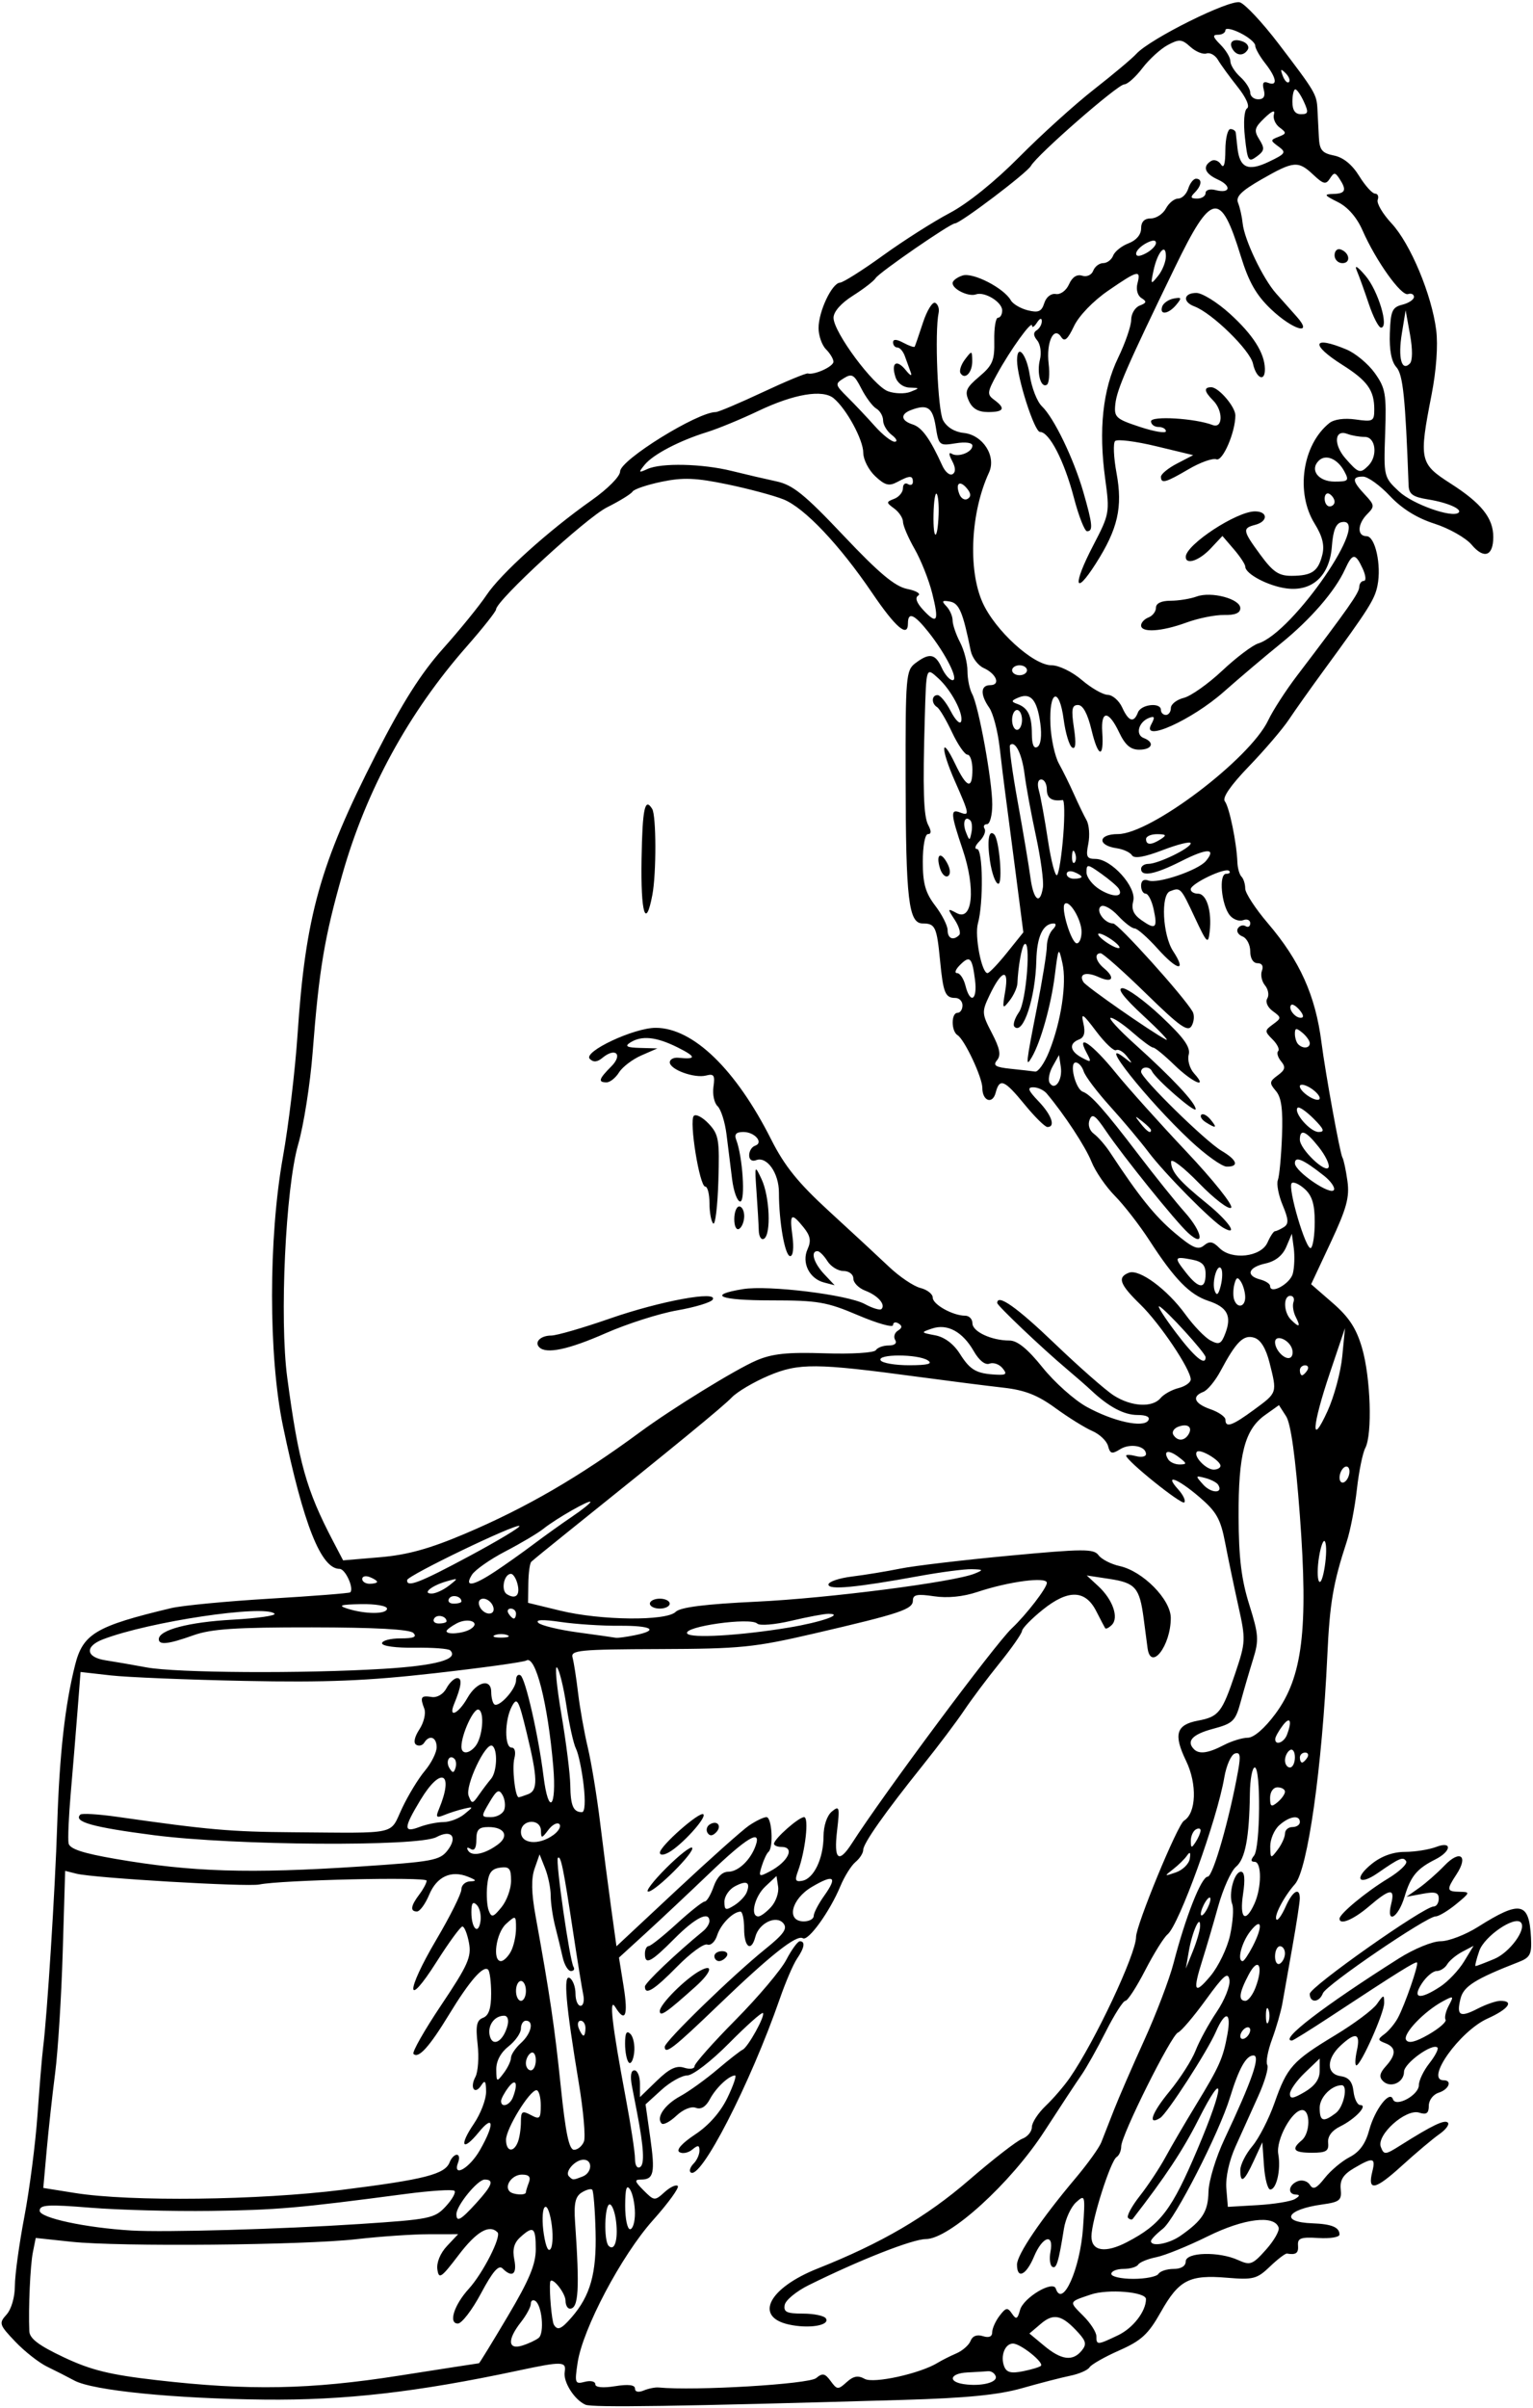 <?xml version="1.0" encoding="UTF-8"?>
<svg version="1.1" viewBox="0 0 289.69 454.69" xmlns="http://www.w3.org/2000/svg">
<path d="m110.62 454.07c-2.082-0.915-4.226-4.306-3.909-6.181 0.34-2.009-0.455-2.033-8.747-0.266-19.157 4.083-32.84 5.648-47.985 5.488-17.121-0.18-32.432-1.712-35.922-3.595-1.289-0.695-3.609-1.876-5.156-2.623-1.547-0.748-4.257-2.877-6.023-4.732-3.035-3.188-3.125-3.467-1.641-5.107 0.905-1 1.571-3.292 1.573-5.411 0.002-2.022 0.807-7.895 1.79-13.051 0.983-5.156 2.1-13.805 2.483-19.219s0.857-11.109 1.053-12.656c0.773-6.104 2.273-29.755 2.675-42.188 0.43-13.281 1.467-22.547 3.371-30.107 1.492-5.925 3.926-7.368 18.157-10.763 2.062-0.492 10.455-1.296 18.65-1.787 8.195-0.491 15.034-1.026 15.197-1.19 0.752-0.752-0.92-4.434-2.014-4.434-3.51 0-6.811-8.315-10.697-26.949-2.756-13.218-2.76-35.526-0.008-50.864 1.064-5.93 2.304-16.303 2.756-23.052 1.502-22.427 4.24-32.211 14.802-52.885 5.035-9.856 8.533-15.37 12.722-20.054 3.178-3.553 6.863-8.088 8.19-10.077 2.692-4.037 11.664-12.127 19.853-17.902 3.062-2.16 5.391-4.511 5.391-5.443 0-2.159 14.603-11.212 18.085-11.212 0.472 0 4.434-1.676 8.806-3.725 4.372-2.049 8.231-3.652 8.576-3.564 1.276 0.326 4.846-1.306 4.846-2.216 0-0.518-0.633-1.574-1.406-2.348-0.773-0.773-1.406-2.577-1.406-4.008 0-3.147 2.525-8.49 4.053-8.577 0.607-0.035 4.267-2.348 8.134-5.141 3.867-2.793 9.537-6.397 12.599-8.009 3.374-1.776 8.545-5.938 13.125-10.564 4.157-4.199 10.511-9.942 14.12-12.763 3.609-2.821 7.219-5.848 8.021-6.728 2.597-2.848 17.657-10.329 19.569-9.722 0.977 0.31 4.259 3.817 7.292 7.793 6.954 9.115 7.211 9.547 7.359 12.385 0.067 1.289 0.188 3.662 0.269 5.274 0.122 2.432 0.607 3.022 2.855 3.471 1.761 0.352 3.428 1.706 4.764 3.867 1.13 1.829 2.478 3.325 2.994 3.325 0.517 0 0.744 0.527 0.506 1.172s0.941 2.648 2.621 4.453c3.559 3.823 7.588 13.453 8.434 20.158 0.362 2.864 0.022 7.601-0.874 12.185-2.412 12.341-2.266 13.024 3.579 16.763 5.848 3.741 8.08 6.533 8.08 10.109 0 3.611-1.744 4.236-4.088 1.464-1.103-1.304-4.259-3.093-7.014-3.974-3.321-1.062-6.164-2.829-8.438-5.246-1.886-2.004-4.167-3.645-5.07-3.646-2.155-0.002-2.07 0.827 0.351 3.404 1.838 1.957 1.874 2.237 0.469 3.643-1.892 1.892-1.979 4.202-0.159 4.202 1.633 0 2.844 5.445 2.071 9.312-0.531 2.655-1.605 4.351-10.185 16.073-2.424 3.311-5.377 7.473-6.562 9.249-1.186 1.776-4.579 5.743-7.541 8.817-3.474 3.605-5.092 5.953-4.559 6.615 0.839 1.043 2.231 7.796 2.369 11.496 0.042 1.117 0.392 2.348 0.779 2.734 0.387 0.387 0.703 1.396 0.703 2.243 0 0.847 1.916 3.785 4.258 6.529 6.073 7.114 9.013 13.647 10.153 22.556 0.736 5.753 3.509 20.978 3.952 21.694 0.235 0.38 0.662 2.375 0.95 4.435 0.429 3.065-0.146 5.176-3.167 11.622l-3.691 7.877 4.096 3.562c3.079 2.678 4.45 4.782 5.526 8.48 1.626 5.594 1.974 16.298 0.613 18.882-0.501 0.952-1.218 4.472-1.593 7.824-0.375 3.352-1.235 7.781-1.911 9.844-2.579 7.869-3.212 11.581-3.675 21.57-0.981 21.16-3.709 40.406-6.113 43.117-2.116 2.386-4.057 6.121-3.482 6.697 0.243 0.243 1.013-0.848 1.711-2.424 1.323-2.988 2.686-3.792 2.686-1.583 0 0.706-0.629 4.819-1.398 9.141-0.769 4.321-1.619 9.123-1.889 10.67-0.27 1.547-1.149 4.596-1.952 6.775-0.804 2.179-1.212 4.366-0.907 4.859 0.305 0.493-0.461 3.14-1.701 5.882-1.24 2.742-3.17 7.018-4.288 9.503-1.226 2.724-1.919 5.888-1.746 7.969l0.287 3.451 5.625-0.328c3.094-0.181 6.258-0.695 7.031-1.143 0.923-0.535 1.004-0.825 0.234-0.843-1.682-0.041-1.446-1.857 0.329-2.538 0.825-0.317 1.855-4e-3 2.287 0.696 0.609 0.986 1.24 0.696 2.801-1.288 1.108-1.408 3.227-3.188 4.71-3.954 1.87-0.967 3.001-2.527 3.692-5.095 1.051-3.903 3.894-7.603 4.483-5.835 0.533 1.599 4.902-0.774 4.902-2.663 0-0.879 0.892-2.732 1.982-4.118 1.09-1.386 1.78-2.721 1.533-2.968-0.927-0.927-6.316 2.96-6.322 4.561-7e-3 2.049-2.565 3.177-3.984 1.758-0.761-0.761-0.619-1.505 0.532-2.776 2.013-2.224 1.992-3.569-0.069-4.368-1.484-0.575-1.498-0.742-0.153-1.741 0.818-0.608 1.957-1.987 2.531-3.066 1.344-2.523 3.949-10.072 3.598-10.423-0.269-0.269-3.492 1.74-16.367 10.206-3.781 2.487-7.051 4.521-7.266 4.521-2.521 0 5.859-6.432 20.203-15.508 2.853-1.805 6.349-3.242 7.887-3.242 1.519 0 4.697-1.22 7.063-2.712 8.022-5.059 9.676-4.72 10.022 2.057 0.158 3.099-0.159 3.727-2.3 4.562-8.222 3.206-10.432 4.59-11.01 6.894-0.818 3.26-0.134 3.667 3.236 1.924 1.569-0.811 3.507-1.475 4.306-1.475 2.649 0 1.507 1.566-2.442 3.346-5.275 2.378-11.875 11.654-8.293 11.654 1.68 0 0.987 1.733-0.938 2.344-1.052 0.334-1.875 1.419-1.875 2.47 0 1.427-0.433 1.738-1.812 1.3-2.52-0.8-8.12 4.208-7.248 6.481 0.587 1.529 0.829 1.51 3.672-0.284 6.038-3.811 8.385-4.938 8.99-4.316 0.339 0.348-0.384 1.328-1.606 2.179-1.222 0.85-4.424 3.547-7.115 5.993-5.046 4.586-6.503 4.859-5.544 1.039 0.66-2.629 0.11-2.723-3.493-0.594-2.019 1.193-2.664 2.222-2.488 3.966 0.211 2.091-0.183 2.414-3.512 2.876-6.782 0.94-8.035 3.323-1.868 3.555 3.683 0.138 5.15 0.744 5.15 2.127 0 0.495-1.793 0.786-3.984 0.648-3.305-0.209-3.962 0.028-3.854 1.389 0.117 1.474-0.368 1.833-2.093 1.549-0.306-0.05-1.757 1.059-3.224 2.465-2.432 2.33-3.149 2.516-8.116 2.099-7.115-0.596-9.073 0.419-12.492 6.477-2.369 4.198-3.667 5.396-7.855 7.248-2.759 1.22-5.286 2.655-5.616 3.189-0.33 0.534-1.966 1.249-3.636 1.59-1.67 0.341-5.778 1.401-9.13 2.356-4.448 1.268-10.525 1.865-22.5 2.211-42.411 1.227-58.705 1.473-60 0.904zm13.828-3.246c6.914 0.659 28.389-0.621 29.779-1.774 1.208-1.002 1.669-0.908 2.744 0.562 1.209 1.654 1.403 1.667 3.018 0.205 1.281-1.16 2.16-1.319 3.412-0.618 1.674 0.937 10.464-0.996 13.781-3.031 0.773-0.474 2.366-1.277 3.54-1.784s2.384-1.573 2.689-2.369c0.352-0.918 1.202-1.243 2.32-0.888 1.144 0.363 1.764 0.106 1.764-0.73 0-0.71 0.625-2.109 1.388-3.11 1.203-1.577 1.516-1.632 2.344-0.414 0.802 1.181 1.047 1.071 1.529-0.687 0.635-2.314 6.219-5.653 6.757-4.039 1.259 3.776 4.614-3.717 5.148-11.497 0.425-6.184 0.384-6.331-1.315-4.793-0.964 0.872-1.996 3.11-2.294 4.973-1.013 6.341-1.425 7.683-2.21 7.198-0.431-0.267-0.581-1.55-0.332-2.851 0.68-3.555-1.51-2.91-3.108 0.915-1.48 3.542-3.221 4.366-3.221 1.525 0-1.888 4.539-8.578 11.11-16.373 2.243-2.662 4.412-5.683 4.819-6.714s1.482-3.773 2.388-6.094c0.906-2.32 3.489-8.266 5.74-13.212 2.251-4.946 4.739-11.485 5.529-14.531 2.274-8.771 5.255-16.319 6.446-16.319 0.992 0 4.113-10.867 5.757-20.042 0.513-2.862 0.378-3.545-0.634-3.208-0.707 0.236-1.598 2.262-1.981 4.503-1.363 7.981-8.551 27.854-10.719 29.632-0.698 0.573-2.605 3.631-4.238 6.797s-3.314 5.756-3.736 5.756-2.086 2.611-3.696 5.802c-1.611 3.191-3.683 6.883-4.606 8.203-0.922 1.321-4.069 6.097-6.994 10.614-6.357 9.819-17.949 20.356-22.412 20.371-2.522 8e-3 -12.499 3.93-22.146 8.705-2.318 1.147-4.353 2.824-4.522 3.727-0.251 1.341 0.381 1.641 3.457 1.641 2.07 0 4.016 0.41 4.326 0.91 0.82 1.327-3.216 1.988-7.009 1.148-6.615-1.466-3.801-6.897 5.484-10.584 12.002-4.766 20.537-9.751 28.555-16.678 4.545-3.927 9.08-7.442 10.078-7.812 0.998-0.37 1.815-1.361 1.815-2.202 0-0.841 1.177-2.648 2.614-4.015 1.438-1.367 3.489-3.751 4.558-5.298 4.752-6.876 12.513-23.367 12.515-26.589 8.2e-4 -2.226 7.826-21.192 9.058-21.952 2.323-1.435 2.515-6.92 0.396-11.298-2.417-4.992-1.878-6.822 2.236-7.594 3.944-0.74 4.557-1.518 7.062-8.966 1.971-5.861 1.993-6.33 0.585-12.656-0.804-3.613-1.926-8.987-2.493-11.941-0.87-4.532-1.633-5.887-4.887-8.672-4.161-3.562-6.759-4.488-3.982-1.42 0.936 1.034 1.448 2.135 1.138 2.445-0.514 0.514-10.987-7.905-10.987-8.833 0-0.22 0.844-0.179 1.875 0.091 1.031 0.27 1.875 0.095 1.875-0.389 0-1.536-2.993-2.096-4.885-0.914-1.544 0.964-1.895 0.871-2.281-0.607-0.251-0.961-1.589-2.235-2.973-2.833-1.384-0.597-4.523-2.548-6.975-4.334-3.367-2.453-5.777-3.396-9.844-3.851-2.962-0.332-10.237-1.256-16.166-2.054-19.279-2.594-22.496-2.617-28.196-0.205-2.797 1.184-5.934 3.038-6.97 4.121-1.663 1.737-10.504 8.983-31.202 25.572-3.385 2.713-6.385 5.163-6.666 5.444-0.281 0.281-0.533 2.141-0.56 4.132l-0.048 3.62 6.118 1.484c7.649 1.856 20.014 1.98 21.775 0.219 0.875-0.875 5.548-1.463 15.301-1.925 13.51-0.639 37.223-3.688 41.191-5.296 1.729-0.701 1.675-0.781-0.562-0.835-1.361-0.033-5.791 0.544-9.844 1.282-12.098 2.202-17.213 2.683-17.213 1.616 0-0.532 2.004-1.214 4.453-1.513 2.449-0.3 6.545-0.972 9.102-1.492 2.557-0.521 11.807-1.618 20.555-2.438 14.078-1.319 16.024-1.33 16.927-0.094 0.562 0.768 2.355 1.689 3.986 2.048 4.391 0.964 9.664 6.312 9.664 9.8 0 5.28-3.8 10.17-4.394 5.654-0.096-0.731-0.425-3.227-0.73-5.547-0.767-5.827-1.553-6.735-6.47-7.481l-4.287-0.651 2.206 2.045c2.716 2.517 3.9 5.925 2.534 7.291-0.558 0.558-1.127 0.832-1.265 0.609s-0.896-1.672-1.686-3.219c-2.057-4.029-5.288-4.119-10.076-0.281-2.123 1.702-3.899 3.516-3.946 4.031-0.048 0.516-1.962 3.258-4.255 6.094-2.293 2.836-5.298 6.844-6.678 8.906-1.381 2.062-4.867 6.691-7.747 10.285-7.283 9.089-11.33 14.833-11.33 16.081 0 0.583-0.657 1.605-1.46 2.272-0.803 0.667-2.088 2.722-2.856 4.568-1.992 4.791-6.076 10.448-7.09 9.822-1.185-0.733-6.183 3.225-16.039 12.701-8.4 8.076-10.055 9.359-10.055 7.793 0-1.03 12.77-13.434 18.997-18.451 3.5-2.82 4.239-3.872 3.417-4.862-1.341-1.615-4.616-0.043-5.292 2.54-0.773 2.957-2.122 2.004-2.122-1.499 0-1.805-0.316-3.268-0.703-3.251-1.449 0.061-3.735 2.396-4.401 4.495-0.379 1.196-1.216 1.972-1.859 1.725-0.643-0.247-3.202 1.621-5.686 4.151-4.355 4.435-6.1 5.515-6.1 3.775 0-0.678 5.903-6.293 11.016-10.478 0.645-0.528 1.172-1.365 1.172-1.86 0-2.003-2.666-0.672-6.61 3.299-4.462 4.493-5.577 5.059-5.577 2.831 0-0.773 0.316-1.416 0.703-1.427 0.387-0.011 2.771-1.91 5.299-4.219 2.528-2.309 4.912-4.198 5.299-4.198 0.387 0 1.144-1.266 1.683-2.812 0.625-1.792 1.626-2.812 2.759-2.812 1.89 0 4.217-2.212 5.178-4.922 1.143-3.223-1.654-1.559-8.668 5.156-3.905 3.738-9.362 8.863-12.128 11.388l-5.028 4.591 0.884 5.487c0.886 5.499 0.302 6.917-1.583 3.847-1.232-2.007-0.618 3.339 1.967 17.108 0.968 5.155 1.76 10.348 1.76 11.54 0 1.256 0.408 1.914 0.971 1.566 0.87-0.538 0.694-3.647-0.583-10.292-0.198-1.031-0.626-3.246-0.95-4.922-0.38-1.966-0.219-3.047 0.455-3.047 0.574 0 1.044 1.137 1.044 2.528v2.528l3.187-3.089c2.37-2.297 3.693-2.929 5.156-2.465 1.083 0.344 1.969 0.217 1.969-0.282 0-0.499 3.486-4.43 7.747-8.735 4.261-4.306 8.576-9.41 9.588-11.344 1.013-1.934 2.167-3.516 2.565-3.516 1.08 0 0.879 1.231-0.54 3.307-0.695 1.017-2.143 4.38-3.217 7.474-5.618 16.182-15.111 34.627-16.901 32.837-0.288-0.288-0.025-1.023 0.585-1.633 0.61-0.61 1.109-1.71 1.109-2.443 0-1.061-0.279-1.102-1.365-0.201-0.751 0.623-1.844 0.837-2.429 0.475-0.656-0.406 0.486-1.684 2.983-3.337 2.579-1.707 4.79-4.219 6.095-6.923 1.127-2.334 1.77-4.23 1.429-4.214-1.195 0.058-3.606 2.336-4.756 4.496-0.755 1.417-1.681 1.983-2.643 1.614-0.861-0.33-2.398 0.294-3.674 1.494-1.207 1.134-2.459 1.797-2.783 1.473-1.109-1.109 0.549-3.551 3.502-5.157 1.624-0.883 4.771-3.145 6.993-5.026 2.222-1.881 4.381-3.568 4.797-3.75 0.998-0.436 4.33-6.446 3.843-6.932-0.208-0.208-3.085 2.352-6.392 5.69-3.389 3.42-6.844 6.08-7.916 6.096-1.046 0.015-3.246 1.25-4.888 2.745l-2.986 2.717 0.884 6.239c0.952 6.719 0.681 7.959-1.738 7.959-1.304 0-1.224 0.335 0.491 2.05 2 2 2.098 2.007 3.964 0.318 1.053-0.953 2.173-1.473 2.49-1.156s-1.799 3.232-4.702 6.479c-5.938 6.639-13.265 20.492-14.227 26.899-0.581 3.864-0.496 4.089 1.361 3.603 1.089-0.285 1.98-0.082 1.98 0.452 0 0.606 1.406 0.745 3.75 0.37 2.498-0.399 3.75-0.249 3.75 0.449 0 0.633 0.65 0.779 1.641 0.368 0.902-0.374 2.168-0.63 2.812-0.569zm-5.625-61.361c-0.387-0.393-0.703-1.995-0.703-3.559 0-2.033 0.288-2.556 1.011-1.833 0.556 0.556 0.872 2.157 0.703 3.559-0.169 1.401-0.624 2.226-1.011 1.833zm5.859-9.725c0-1.281 4.881-6.151 7.649-7.633 2.576-1.379 2.083 0.347-0.853 2.978-5.588 5.011-6.797 5.839-6.797 4.654zm10.312-10.365c0-0.516 0.658-0.938 1.462-0.938s1.201 0.422 0.882 0.938c-0.319 0.516-0.976 0.938-1.462 0.938-0.485 0-0.882-0.422-0.882-0.938zm-12.188-66.562c0-0.516 0.844-0.938 1.875-0.938s1.875 0.422 1.875 0.938c0 0.516-0.844 0.938-1.875 0.938s-1.875-0.422-1.875-0.938zm-47.406 145.78c8.216-1.288 15.015-2.341 15.109-2.341 0.094 0 2.548-4.004 5.453-8.898 4.059-6.839 5.282-9.768 5.282-12.656 0-4.143-0.451-4.489-2.929-2.247-1.181 1.069-1.512 2.303-1.129 4.219 0.555 2.776-0.399 3.501-2.217 1.683-0.74-0.74-1.867 0.558-4.068 4.688-1.674 3.141-3.647 5.711-4.383 5.711-1.821 0-0.715-3.505 2.071-6.562 2.672-2.932 6.208-9.883 5.426-10.665-1.557-1.557-3.968-0.15-7.345 4.288-3.3 4.336-3.743 4.636-4.02 2.721-0.185-1.28 0.545-3.064 1.804-4.404l2.116-2.252-5.554 7e-3c-3.055 5e-3 -9.196 0.425-13.648 0.935-9.976 1.143-44.817 1.458-53.917 0.487l-6.698-0.715-0.539 2.689c-0.5 2.495-0.862 10.483-0.677 14.904 0.059 1.402 1.775 2.702 6.522 4.941 5.145 2.427 8.684 3.296 17.578 4.317 17.419 2.001 28.937 1.786 45.761-0.85zm112.76 0.12c-0.193-0.58-0.844-1.013-1.445-0.961-0.602 0.052-2.359 0.157-3.906 0.234-3.281 0.164-3.784 1.739-0.703 2.203 3.23 0.486 6.447-0.298 6.055-1.476zm8.541-1.979c0.62-0.62-3.809-4.164-5.25-4.201-1.526-0.04-2.457 2.321-1.697 4.302 0.442 1.151 1.304 1.377 3.548 0.928 1.63-0.326 3.16-0.789 3.4-1.028zm7.684-2.844c0.969-1.167 0.865-1.774-0.578-3.368-3.075-3.397-4.68-3.795-7.084-1.753l-2.196 1.865 2.812 2.336c3.225 2.679 5.356 2.957 7.046 0.921zm-102.6-2.423c1.131-0.9 0.638-6.204-0.651-7.001-0.456-0.282-0.829-0.027-0.829 0.567 0 0.594-0.844 2.152-1.875 3.463-2.58 3.281-2.476 5.254 0.234 4.423 1.16-0.356 2.565-1.009 3.122-1.452zm109.49-0.502c2.832-1.35 5.279-4.515 5.279-6.825 0-1.373-7.168-1.968-10.429-0.866-4.22 1.425-4.169 1.277-1.389 4.058 1.344 1.344 2.443 3.057 2.443 3.807 0 1.708 0.166 1.701 4.096-0.173zm-103.26-3.385c3.548-4.082 4.734-8.315 4.531-16.165-0.107-4.122-0.393-7.692-0.636-7.936s-1.144 6.2e-4 -2.002 0.542c-1.192 0.752-1.484 2.069-1.238 5.592 0.883 12.659 0.665 16.327-0.972 16.327-0.455 0-0.828-0.663-0.828-1.473 0-1.541-2.742-4.857-2.908-3.516-0.204 1.657 0.3 7.371 0.71 8.036 0.696 1.13 1.393 0.837 3.342-1.406zm110.89-8.203c0.319-0.516 1.609-0.938 2.868-0.938 1.409 0 2.288-0.54 2.288-1.406 0-1.763 6.256-1.933 9.908-0.269 2.291 1.044 2.722 0.884 5.254-1.95 1.517-1.698 2.596-3.58 2.398-4.184-0.8-2.44-6.552-1.731-13.392 1.649-3.735 1.846-8.107 3.619-9.717 3.941-1.609 0.322-3.154 0.953-3.431 1.402-0.278 0.449-1.534 0.816-2.793 0.816s-2.288 0.422-2.288 0.938c0 0.516 1.873 0.938 4.163 0.938s4.424-0.422 4.743-0.938zm-114.73-9.844c-0.37-2.206-0.916-3.291-1.328-2.635-0.385 0.613-0.418 2.876-0.074 5.029 0.398 2.487 0.882 3.448 1.328 2.635 0.386-0.704 0.419-2.967 0.074-5.029zm12.255 0.013c-0.211-1.812-0.76-3.294-1.22-3.294-0.971 0-1.143 6.879-0.196 7.827 1.115 1.115 1.813-1.123 1.415-4.533zm96.573 3.811c6.349-3.312 8.412-6.035 13.289-17.538 5.173-12.202 5.255-15.643 0.131-5.503-2.879 5.697-6.262 10.804-12.369 18.672-0.167 0.215-0.565 0.129-0.885-0.191s0.679-2.183 2.219-4.141c1.54-1.957 3.719-5.246 4.841-7.309s3.712-6.492 5.755-9.844c4.469-7.33 5.127-8.807 5.959-13.359 0.79-4.324-0.397-4.578-2.187-0.469-1.595 3.663-9.232 15.462-10.525 16.261-2.444 1.511-1.591-0.941 1.731-4.973 2.035-2.47 4.274-5.967 4.975-7.772 0.702-1.805 2.493-5.085 3.981-7.29 1.488-2.205 2.572-4.909 2.409-6.009-0.244-1.645-1.038-0.98-4.473 3.748-2.297 3.162-4.66 5.934-5.25 6.16-1.288 0.494-10.73 19.415-10.73 21.503 0 0.806-0.386 1.704-0.858 1.996-1.168 0.722-4.767 12.055-4.767 15.011 0 2.794 2.625 3.202 6.752 1.049zm10.092-1.188c4.144-2.903 5.187-4.543 5.27-8.291 0.046-2.066 1.396-6.504 3.036-9.984 5.211-11.058 6.843-15.766 5.463-15.766-1.387 0-2.749 2.44-4.447 7.969-2.059 6.705-10.375 22.947-12.675 24.756-1.233 0.97-2.242 2.019-2.242 2.332 0 1.142 3.393 0.526 5.594-1.016zm-155.14-2.21c13.282-0.873 14.172-1.054 16.267-3.314 1.219-1.315 1.965-2.642 1.657-2.949-0.307-0.307-4.463-0.044-9.236 0.585-20.39 2.688-24.333 3.031-36.802 3.2-7.219 0.098-17.449-0.172-22.734-0.6-8.095-0.656-9.609-0.566-9.609 0.571 0 1.349 8.66 3.214 17.344 3.733 6.279 0.376 28.254-0.249 43.113-1.226zm52.029-2.066c-8e-3 -1.676-0.423-3.68-0.923-4.453-0.657-1.017-0.913-0.174-0.923 3.047-7e-3 2.449 0.408 4.453 0.923 4.453 0.516 0 0.931-1.371 0.923-3.047zm-30-1.875c3.058-3.361 3.449-4.453 1.597-4.453-1.32 0-5.333 4.91-5.333 6.524 0 1.594 0.81 1.145 3.736-2.071zm-25.231-2.528c15.51-1.946 19.345-2.931 20.213-5.192 0.3-0.781 0.909-1.42 1.353-1.42 0.444 0 0.565 0.633 0.268 1.406-1.166 3.039 2.112 1.204 4.114-2.302 2.776-4.862 2.641-6.868-0.227-3.359-3.101 3.795-3.783 2.604-0.92-1.607 1.275-1.877 2.312-4.595 2.305-6.04-0.011-1.987-0.227-2.291-0.887-1.249-1.23 1.946-2.26 0.555-1.139-1.539 0.508-0.95 0.699-3.72 0.425-6.157-0.399-3.536-0.191-4.549 1.027-5.016 1.077-0.413 1.526-1.752 1.526-4.548 0-2.179-0.256-4.218-0.569-4.531-0.895-0.895-3.511 2.102-7.376 8.451-3.726 6.121-5.779 8.394-6.726 7.448-0.309-0.309 2.052-4.465 5.247-9.233 5.059-7.551 5.735-9.069 5.23-11.759-0.319-1.698-0.877-3.077-1.24-3.064-0.363 0.013-2.559 3.016-4.879 6.672-5.836 9.197-5.876 5.687-0.048-4.181 2.604-4.409 4.735-8.677 4.735-9.484s0.738-1.494 1.641-1.527c1.306-0.047 1.229-0.225-0.378-0.874-3.199-1.291-5.912-0.037-7.346 3.396-0.727 1.739-1.765 3.162-2.307 3.162-1.34 0-1.193-1.053 0.451-3.226 0.757-1.001 1.376-2.169 1.376-2.595 0-0.757-27.494-0.128-31.607 0.723-2.362 0.489-31.288-1.214-34.557-2.034l-2.145-0.538-0.461 15.32c-0.253 8.426-0.896 18.695-1.427 22.82-0.532 4.125-1.254 10.703-1.606 14.617l-0.639 7.117 5.987 0.955c10.484 1.673 34.724 1.381 50.585-0.608zm34.62 0.495c0-0.216 0.256-1.059 0.569-1.875 0.402-1.048 0.019-1.483-1.306-1.483-1.86 0-3.4 2.114-2.324 3.19 0.635 0.635 3.06 0.768 3.06 0.168zm10.705-2.99c1.822-0.699 1.971-3.181 0.191-3.181-1.59 0-3.608 2.288-2.763 3.133 0.752 0.752 0.737 0.752 2.571 0.048zm-12.211-6.539c0.313-0.816 0.569-2.518 0.569-3.783 0-2.01 0.237-2.173 1.875-1.297 1.684 0.901 1.875 0.713 1.875-1.842 0-1.565-0.366-2.845-0.813-2.845-1.287 0-5.75 7.261-5.75 9.355 0 2.252 1.436 2.515 2.243 0.412zm12.48-0.085c0.331-0.862-0.105-5.819-0.969-11.016-2.481-14.926-2.974-20.63-1.713-19.851 0.596 0.368 1.084 1.7 1.084 2.958s0.43 2.288 0.955 2.288 0.755-0.949 0.51-2.109c-0.245-1.16-1.115-6.539-1.935-11.953-1.817-12.004-2.312-14.407-2.857-13.862-0.486 0.486 2.233 19.415 2.957 20.586 0.264 0.427 0.041 0.776-0.495 0.776-0.536 0-1.235-1.16-1.553-2.578-0.318-1.418-0.956-4.055-1.419-5.859-0.463-1.805-0.844-4.414-0.847-5.798-3e-3 -1.384-0.477-3.705-1.054-5.156l-1.049-2.639-0.944 2.699c-0.656 1.876-0.601 4.591 0.182 8.906 2.721 14.998 3.608 20.994 4.768 32.223 0.912 8.829 1.567 11.953 2.506 11.953 0.699 0 1.542-0.706 1.873-1.568zm-13.417-8.352c1.025-2.671 0.538-3.711-0.867-1.853-0.757 1.001-1.376 2.161-1.376 2.578 0 1.342 1.656 0.807 2.243-0.725zm-0.368-7.457c0-0.595 0.844-1.845 1.875-2.779 1.98-1.791 2.519-4.219 0.938-4.219-0.516 0-0.938 0.678-0.938 1.506s-1.055 2.335-2.344 3.349c-1.48 1.164-2.333 2.768-2.314 4.354 0.029 2.409 0.085 2.437 1.406 0.69 0.757-1.001 1.376-2.307 1.376-2.902zm4.688 0.447c0-1.062-0.422-1.67-0.938-1.351-0.516 0.319-0.938 1.187-0.938 1.93s0.422 1.351 0.938 1.351c0.516 0 0.938-0.869 0.938-1.93zm-5.345-6.538c0.283-1.081 0.014-1.844-0.649-1.844-1.861 0-3.196 1.911-2.689 3.849 0.563 2.154 2.565 0.953 3.338-2.005zm177.26-1.099c-0.24-0.389 0.037-1.591 0.615-2.672 0.985-1.841 0.916-1.893-1.096-0.816-3.578 1.915-7.662 6.198-6.973 7.313 0.447 0.723 1.773 0.401 4.269-1.035 1.992-1.146 3.424-2.402 3.184-2.79zm-36.912 1.957c0-0.516-0.422-0.677-0.938-0.358-0.516 0.319-0.938 1.001-0.938 1.517 0 0.516 0.422 0.677 0.938 0.358 0.516-0.319 0.938-1.001 0.938-1.517zm-125.62-0.358c0-0.773-0.409-1.406-0.908-1.406s-0.665 0.633-0.368 1.406c0.297 0.773 0.705 1.406 0.908 1.406 0.203 0 0.368-0.633 0.368-1.406zm129.06-3.516c-0.26-0.645-0.473-0.117-0.473 1.172s0.213 1.816 0.473 1.172c0.26-0.645 0.26-1.699 0-2.344zm-140.31-3.516c0-1.031-0.422-1.875-0.938-1.875s-0.938 0.844-0.938 1.875 0.422 1.875 0.938 1.875 0.938-0.844 0.938-1.875zm137.87-0.629c1.547-4.068 0.57-5.948-1.28-2.464-1.82 3.427-2.016 4.968-0.633 4.968 0.528 0 1.389-1.127 1.913-2.504zm34.941-0.198c1.462-0.964 3.47-3.088 4.462-4.719l1.804-2.967-2.119 1.112c-1.165 0.612-2.456 1.684-2.868 2.382s-1.313 1.269-2.002 1.269c-0.689 0-1.943 1.055-2.788 2.344-1.896 2.894-0.38 3.143 3.51 0.579zm-39.749-9.687c0.53-2.431 0.715-5.069 0.41-5.862-0.748-1.95 0.376-6.124 1.649-6.124 0.685 0 0.816 1.403 0.393 4.219-0.695 4.635 0.429 5.595 2.144 1.831 1.388-3.046 1.41-7.925 0.036-7.925-0.723 0-0.755-0.366-0.102-1.172 1.183-1.46 1.306-16.641 0.135-16.641-0.47 0-0.885 2.215-0.922 4.922-0.113 8.343-0.876 12.363-2.625 13.828-0.923 0.773-2.442 4.148-3.375 7.5-0.933 3.352-2.27 7.902-2.971 10.111-1.89 5.956-1.532 6.664 1.52 3.014 1.51-1.805 3.178-5.271 3.708-7.702zm-5.665-1.673c0.075-2.466-1.484 0.968-2.128 4.688l-0.568 3.281 1.327-3.281c0.73-1.805 1.346-3.914 1.369-4.688zm16.037 5.101c0-0.743-0.422-1.351-0.938-1.351-0.516 0-0.938 0.869-0.938 1.93s0.422 1.67 0.938 1.351c0.516-0.319 0.938-1.187 0.938-1.93zm39.55 1.055c2.968-1.24 6.205-5.713 5.004-6.914-1.233-1.233-6.874 2.64-7.827 5.375-0.553 1.586-0.868 2.883-0.7 2.883 0.168 0 1.753-0.605 3.522-1.344zm-185.83-1.407c0.534-0.997 0.97-2.961 0.97-4.364 0-2.491-0.044-2.511-1.875-0.854-1.902 1.721-2.635 7.031-0.97 7.031 0.497 0 1.341-0.816 1.875-1.813zm140.17-0.953c2.015-3.896 1.742-5.654-0.445-2.859-1.655 2.116-2.547 5.625-1.43 5.625 0.245 0 1.088-1.245 1.875-2.766zm-95.158-22.84c1.275-0.87 2.756-1.582 3.29-1.582 1.029 0 1.36 5.764 0.377 6.562-0.317 0.258-0.884 1.454-1.261 2.659-0.641 2.053-0.547 2.118 1.514 1.032 3.501-1.845 4.822-4.628 2.198-4.628-0.773 0-1.406-0.268-1.406-0.596 0-0.906 4.66-5.029 5.684-5.029 0.962 0 0.245 6.409-1.136 10.147-0.661 1.791-0.516 2.123 0.816 1.867 2.171-0.418 3.98-4.213 3.997-8.384 8e-3 -2.018 0.648-3.924 1.574-4.688 1.431-1.18 1.513-0.88 0.982 3.635-0.646 5.491 0.296 6.274 2.821 2.344 5.931-9.234 27.013-37.56 30.178-40.547 2.773-2.616 6.646-7.638 6.646-8.616 0-1.203-7.178-0.261-13.125 1.723-2.699 0.901-5.654 1.193-8.203 0.811-3.165-0.474-3.984-0.31-3.984 0.795 0 1.67-2.321 2.447-18.588 6.223-11.42 2.651-13.942 2.905-29.328 2.957-15.148 0.051-16.79 0.211-16.401 1.597 0.238 0.847 0.709 3.861 1.047 6.697s1.166 7.477 1.839 10.312 1.713 9.164 2.311 14.062 1.54 12.179 2.095 16.179l1.007 7.273 11.369-10.613c6.253-5.837 12.412-11.325 13.687-12.195zm-15.698 8.073c2.424-2.424 4.644-4.172 4.933-3.883 0.684 0.684-6.922 8.291-8.291 8.291-0.577 0 0.934-1.984 3.359-4.408zm-1.151-2.95c0-1.239 7.559-7.895 8.218-7.236 0.639 0.639-4.158 5.896-6.577 7.208-0.977 0.53-1.641 0.541-1.641 0.028zm8.997-3.746c-0.324-0.525-0.133-1.237 0.425-1.582 1.441-0.891 2.371 0.329 1.168 1.533-0.673 0.673-1.198 0.689-1.593 0.049zm-43.605 13.62c-0.731-0.731-1.017-0.349-1.017 1.358 0 3.091 1.314 4.413 1.72 1.731 0.173-1.14-0.144-2.53-0.703-3.089zm63.671 2.081c0-0.565 0.89-2.277 1.977-3.804 2.584-3.63 1.863-4.149-2.328-1.677-3.91 2.307-4.894 6.508-1.524 6.508 1.031 0 1.875-0.462 1.875-1.027zm-57.188-6.642c0-2.34-0.33-2.727-2.109-2.474-1.631 0.232-2.177 1.01-2.41 3.436-0.165 1.725-0.028 3.834 0.304 4.688 0.526 1.349 0.84 1.262 2.41-0.662 0.993-1.217 1.805-3.462 1.805-4.987zm49.149 4.934c0.895-0.989 1.488-2.705 1.317-3.815l-0.31-2.017-2.109 1.976c-2.047 1.918-2.918 5.653-1.317 5.653 0.436 0 1.524-0.809 2.419-1.798zm83.01-1.484c0-0.516-0.409-0.305-0.909 0.469s-0.909 1.828-0.909 2.344c0 0.516 0.409 0.305 0.909-0.469s0.909-1.828 0.909-2.344zm-87.624-1.286c0.737-1.92-0.035-2.295-2.267-1.101-1.075 0.576-1.955 1.879-1.955 2.896 0 1.609 0.242 1.699 1.857 0.69 1.021-0.638 2.086-1.756 2.366-2.486zm83.718-6.32c0.198-1.229 0.038-1.411-0.524-0.597-0.445 0.645-1.628 1.805-2.628 2.578-1.727 1.335-1.7 1.365 0.524 0.597 1.289-0.445 2.472-1.605 2.628-2.578zm-156.83 1.467c13.721-0.9 15.118-1.157 16.574-3.047 1.971-2.559 0.742-4.032-2.098-2.512-3.439 1.84-38.191 1.605-53.399-0.361-11.575-1.497-15.259-2.526-13.902-3.883 0.278-0.278 3.413-0.09 6.969 0.417 17.267 2.463 21.424 2.828 33.183 2.916 20.209 0.151 18.25 0.578 20.636-4.5 1.151-2.449 3.096-5.646 4.322-7.103 1.226-1.458 2.229-3.461 2.229-4.453 0-1.926-1.38-2.425-2.353-0.85-0.324 0.524-1.004 0.696-1.512 0.382-0.562-0.348-0.326-1.483 0.605-2.904 0.841-1.283 1.258-3.037 0.928-3.898-0.846-2.205-0.637-2.541 1.379-2.219 1.034 0.165 2.202-0.518 2.803-1.641 0.566-1.058 1.486-1.924 2.043-1.924 0.982 0 0.795 1.521-0.605 4.922-1.124 2.731 0.819 1.826 2.529-1.178 1.769-3.108 4.497-3.768 4.497-1.088 0 0.945 0.246 1.965 0.547 2.266 0.811 0.811 4.141-2.814 4.141-4.508 0-0.804 0.379-1.227 0.843-0.941 0.93 0.575 3.39 11.354 4.346 19.043 0.948 7.623 2.519 6.021 1.839-1.875-1.027-11.929-3.349-21.037-5.088-19.962-0.482 0.298-8.246 1.374-17.254 2.393-12.872 1.455-20.574 1.767-35.979 1.457-10.781-0.217-22.166-0.685-25.3-1.039l-5.699-0.645-0.575 7.375c-0.316 4.056-0.89 11.009-1.276 15.451s-0.572 8.731-0.413 9.532c0.208 1.053 2.679 1.869 8.906 2.943 14.327 2.47 25.196 2.808 46.134 1.435zm26.094-4.17c2.161-1.6 1.243-3.284-1.79-3.284-1.83 0-2.288 0.481-2.288 2.399 0 1.575-0.372 2.169-1.082 1.73-0.636-0.393-0.829-0.259-0.468 0.325 0.718 1.162 3.167 0.652 5.628-1.17zm148.73-2.057c0-0.675 0.633-1.227 1.406-1.227s1.406-0.422 1.406-0.938c0-1.432-1.996-1.118-3.911 0.614-0.943 0.853-1.701 2.646-1.685 3.984 0.029 2.341 0.082 2.365 1.406 0.613 0.757-1.001 1.376-2.372 1.376-3.047zm-15.952-0.579c8e-3 -0.417-0.408-0.498-0.923-0.179-0.516 0.319-0.931 1.293-0.923 2.165 0.012 1.366 0.14 1.391 0.923 0.179 0.5-0.773 0.915-1.748 0.923-2.165zm-122.28 0.835c1-0.731 1.498-1.65 1.107-2.041-0.391-0.391-1.326 0.102-2.078 1.095-1.241 1.64-1.369 1.656-1.397 0.166-0.044-2.409-3.78-2.177-3.78 0.234 0 2.265 3.385 2.565 6.147 0.545zm-20.797-2.42c1.157 0 2.922-0.664 3.923-1.476 1.795-1.456 1.795-1.47-0.055-1.044-1.031 0.238-2.687 0.764-3.678 1.17-1.52 0.622-1.685 0.454-1.051-1.065 2.91-6.978 0.429-8.237-3.48-1.765-3.223 5.336-3.254 6.269-0.167 5.095 1.323-0.503 3.351-0.914 4.508-0.914zm11.476-2.287c0.285-0.742 0.15-2.006-0.299-2.808-0.674-1.205-1.105-0.97-2.475 1.349-1.626 2.752-1.62 2.808 0.299 2.808 1.077 0 2.19-0.607 2.475-1.349zm15.009-4.776c-0.335-2.853-0.982-5.912-1.437-6.797-0.455-0.885-1.265-4.513-1.8-8.062-0.535-3.549-1.339-6.819-1.786-7.266s-0.077 3.512 0.823 8.797c0.899 5.285 1.659 11.332 1.687 13.437 0.053 3.885 0.573 5.078 2.212 5.078 0.553 0 0.671-2.039 0.301-5.188zm132.54 1.323c0-0.452-0.633-0.823-1.406-0.823-0.808 0-1.406 0.846-1.406 1.99 0 1.662 0.231 1.798 1.406 0.823 0.773-0.642 1.406-1.537 1.406-1.99zm-150.03-2.424c1.14-1.332 1.296-5.586 0.229-6.246-1.233-0.762-5.18 7.602-4.462 9.455 0.608 1.568 0.731 1.556 1.956-0.202 0.719-1.031 1.744-2.385 2.277-3.007zm6.987 2.907c1.898-0.729 1.85-2.945-0.252-11.613-1.53-6.306-1.816-6.816-2.797-4.984-1.391 2.599-1.422 7.79-0.046 7.79 0.609 0 0.827 0.842 0.52 2.014-0.475 1.816 0.141 7.361 0.817 7.361 0.151 0 0.942-0.256 1.758-0.569zm-13.888-6.677c-0.953-0.953-1.739 0.482-0.957 1.747 0.591 0.956 0.811 0.956 1.129 4e-3 0.217-0.651 0.14-1.439-0.172-1.751zm158.81-0.309c0-1.062-0.422-1.67-0.938-1.351-0.516 0.319-0.938 1.187-0.938 1.93s0.422 1.351 0.938 1.351c0.516 0 0.938-0.869 0.938-1.93zm2.344 0.055c0.319-0.516 0.133-0.938-0.413-0.938s-0.993 0.422-0.993 0.938c0 0.516 0.186 0.938 0.413 0.938s0.674-0.422 0.993-0.938zm-157.22-2.12c1.368-1.648 1.798-6.516 0.613-6.936-0.931-0.329-3.24 4.669-3.24 7.013 0 1.452 1.392 1.411 2.627-0.078zm141.41-0.217c1.477-0.77 3.529-1.403 4.56-1.407 1.145-4e-3 3.173-1.754 5.209-4.496 5.134-6.913 6.247-15.915 4.633-37.472-0.826-11.028-1.701-17.338-2.598-18.731l-1.353-2.101-2.643 1.882c-3.823 2.723-5.033 7.38-4.985 19.194 0.032 7.785 0.527 11.853 2.019 16.6 1.776 5.649 1.849 6.696 0.72 10.312-0.691 2.214-1.745 5.825-2.343 8.024-0.993 3.658-1.443 4.095-5.263 5.116-3.875 1.036-5.071 2.334-3.552 3.853 0.979 0.979 2.684 0.743 5.596-0.775zm11.96-1.957c1.026-2.673 0.597-3.599-0.807-1.743-0.757 1.001-1.39 2.136-1.406 2.523-0.056 1.31 1.641 0.712 2.214-0.78zm-170.77-12.457c10.022-0.612 14.34-1.804 12.653-3.491-0.323-0.323-3.354-0.546-6.734-0.496-3.486 0.052-6.147-0.309-6.147-0.834 0-0.509 1.561-0.926 3.469-0.926 2.527 0 3.188-0.281 2.436-1.033-0.68-0.68-7.234-1.04-19.172-1.052-14.324-0.015-19.026 0.298-22.357 1.488-4.744 1.695-6.562 1.902-6.562 0.747 0-1.736 5.611-3.223 13.885-3.68 4.801-0.265 8.387-0.783 7.969-1.151-1.972-1.736-23.713 1.522-32.401 4.856-3.496 1.341-3.254 3.385 0.469 3.959 1.676 0.258 5.156 0.86 7.734 1.338 5.674 1.052 29.646 1.199 44.76 0.275zm23.444-6.368c-0.645-0.26-1.699-0.26-2.344 0s-0.117 0.473 1.172 0.473c1.289 0 1.816-0.213 1.172-0.473zm24.023 0.035c4.79-0.958 3.343-1.848-2.93-1.801-3.223 0.024-8.18-0.299-11.016-0.717-3.382-0.499-4.834-0.444-4.219 0.161 0.516 0.507 3.891 1.323 7.5 1.813 3.609 0.49 6.826 0.945 7.148 1.011 0.322 0.066 1.904-0.144 3.516-0.466zm29.18-1.46c6.052-1.003 10.571-2.568 7.5-2.599-0.773-8e-3 -3.938 0.585-7.031 1.317-3.109 0.735-5.989 0.973-6.439 0.531-1.262-1.24-14.049 0.564-13.243 1.868 0.591 0.956 10.002 0.409 19.213-1.117zm-60.134 0.273c2.005-1.27-0.442-2.237-2.659-1.051-1.042 0.558-1.894 1.21-1.894 1.45 0 0.736 3.206 0.455 4.553-0.399zm-4.553-1.454c0-0.99-1.799-1.405-2.334-0.539-0.324 0.524 0.069 0.953 0.873 0.953 0.804 0 1.462-0.186 1.462-0.413zm13.125-1.462c0-0.516-0.447-0.938-0.993-0.938-0.546 0-0.732 0.422-0.413 0.938 0.319 0.516 0.765 0.938 0.993 0.938 0.227 0 0.413-0.422 0.413-0.938zm-24.375-0.938c0-0.518-2.203-0.896-4.922-0.844-3.872 0.073-4.422 0.253-2.578 0.844 3.397 1.088 7.5 1.088 7.5 0zm20.027-0.469c-0.297-0.773-1.114-1.406-1.816-1.406-0.75 0-1.054 0.581-0.737 1.406 0.297 0.773 1.114 1.406 1.816 1.406 0.75 0 1.054-0.581 0.737-1.406zm-5.964-0.882c0-0.99-1.799-1.405-2.334-0.539-0.324 0.524 0.069 0.953 0.873 0.953 0.804 0 1.462-0.186 1.462-0.413zm10.584-3.337c-0.27-1.031-0.818-1.874-1.218-1.874-1.326 0-1.95 3.118-0.771 3.848 1.684 1.04 2.551 0.179 1.988-1.974zm-12.928 0.343c1.821-1.431 1.808-1.454-0.469-0.802-2.861 0.819-4.695 2.348-2.766 2.305 0.748-0.016 2.203-0.693 3.234-1.503zm-13.594-0.71c0-0.203-0.633-0.611-1.406-0.908-0.773-0.297-1.406-0.131-1.406 0.368s0.633 0.908 1.406 0.908c0.773 0 1.406-0.166 1.406-0.368zm17.493-4.89c5.392-2.892 9.624-5.437 9.406-5.655-0.559-0.559-21.158 9.352-21.222 10.211-0.109 1.475 2.323 0.537 11.816-4.555zm4.791 2.947c1.923-1.271 5.184-3.581 7.247-5.133 2.062-1.552 5.332-3.892 7.266-5.2 1.934-1.308 3.516-2.57 3.516-2.804 0-0.555-6.489 3.144-8.906 5.077-1.031 0.824-4.251 2.735-7.155 4.245-2.904 1.51-5.755 3.507-6.336 4.436-1.495 2.393 0.166 2.158 4.369-0.621zm156.84-5.657c-0.268-0.516-0.769 0.75-1.113 2.812s-0.355 4.172-0.024 4.688c0.726 1.13 1.831-6.163 1.137-7.5zm-162.46-1.506c11.518-4.889 21.538-10.704 33.022-19.163 6.031-4.443 18.064-11.849 21.971-13.524 3.019-1.294 5.852-1.591 12.953-1.359 5.063 0.166 9.332-0.096 9.638-0.591 0.302-0.488 1.393-0.888 2.424-0.888 1.137 0 1.621-0.41 1.231-1.042-0.354-0.573-0.123-1.364 0.514-1.758 0.824-0.509 0.859-0.9 0.12-1.357-0.571-0.353-1.038-0.213-1.038 0.31s-2.971-0.313-6.603-1.859c-5.929-2.523-7.606-2.81-16.437-2.81-9.713 0-12.218-0.996-5.342-2.125 4.801-0.788 19.794 1.048 23.056 2.823 1.454 0.791 2.867 1.214 3.141 0.94 0.838-0.838-0.688-2.567-3.062-3.47-1.239-0.471-2.253-1.5-2.253-2.286 0-0.802-0.819-1.429-1.867-1.429-1.027 0-2.394-0.844-3.038-1.875-0.644-1.031-1.491-1.875-1.883-1.875-1.357 0-0.702 2.233 1.27 4.333l1.982 2.11-2.012-0.526c-2.782-0.727-4.264-3.745-3.098-6.305 0.704-1.544 0.524-2.518-0.757-4.1-2.343-2.893-2.681-2.624-2.104 1.675 0.295 2.201 0.117 3.75-0.431 3.75-0.986 0-2.126-6.441-2.126-12.01 0-3.671-2.269-6.889-4.307-6.108-0.777 0.298-1.318-0.08-1.318-0.923 0-0.786 0.497-1.594 1.103-1.796 1.692-0.564-0.028-2.601-2.197-2.601-1.367 0-1.756 0.428-1.35 1.486 1.218 3.175 1.767 11.639 0.754 11.639-0.555 0-1.246-1.898-1.535-4.219s-0.764-6.126-1.055-8.457-1.051-4.726-1.688-5.321c-0.638-0.596-0.989-2.246-0.78-3.668 0.316-2.155 0.086-2.508-1.386-2.123-2.198 0.575-6.866-1.123-6.866-2.497 0-0.561 0.738-0.945 1.641-0.853 3.438 0.35 3.392-0.185-0.167-1.961-4.042-2.017-6.815-2.295-8.973-0.9-1.062 0.687-0.604 0.931 1.875 1l3.281 0.091-3.038 1.329c-1.671 0.731-3.566 2.173-4.21 3.205-0.644 1.032-1.703 1.876-2.352 1.876-1.665 0-1.48-0.639 0.87-2.988 2.265-2.265 0.824-3.696-1.653-1.64-0.983 0.816-1.713 0.875-2.393 0.195-1.333-1.333 8.358-5.884 12.485-5.864 7.054 0.035 15.111 7.829 21.791 21.078 2.538 5.033 5.098 8.201 10.987 13.594 4.223 3.867 9.299 8.569 11.28 10.448 1.981 1.879 4.651 3.68 5.934 4.002 1.283 0.322 2.332 1.142 2.332 1.823 0 1.298 3.804 3.414 6.138 3.414 0.749 0 1.362 0.643 1.362 1.429 0 1.578 3.602 3.258 6.987 3.258 1.508 0 3.434 1.564 6.267 5.089 2.249 2.799 5.988 6.139 8.309 7.421 5.024 2.777 10.759 4.043 11.667 2.574 0.399-0.646-0.348-1.022-2.028-1.022-2.556 0-5.429-1.522-8.74-4.631-0.857-0.805-2.992-2.67-4.744-4.145-4.561-3.84-13.03-11.88-13.03-12.371 0-1.81 3.697 0.795 10.826 7.629 4.616 4.425 9.658 8.853 11.205 9.84 3.314 2.116 7.296 2.336 8.83 0.488 0.6-0.723 2.128-1.575 3.396-1.893 1.268-0.318 2.305-1.051 2.305-1.629 0-1.903-5.823-10.567-9.508-14.147-3.927-3.816-4.407-5.147-2.166-6.008 1.963-0.753 7.246 3.149 10.68 7.889 1.546 2.134 3.671 4.34 4.723 4.903 1.64 0.878 2.042 0.685 2.816-1.349 1.245-3.275 0.377-4.938-3.192-6.116-3.551-1.172-6.403-4.089-11.124-11.378-1.874-2.893-4.817-6.69-6.54-8.438-1.723-1.747-3.718-4.653-4.434-6.458-1.119-2.822-5.148-8.956-8.466-12.891-0.544-0.645-1.683-1.172-2.533-1.172-1.203 0-0.987 0.582 0.974 2.629 2.496 2.605 3.284 4.871 1.695 4.871-0.454 0-2.38-1.898-4.282-4.219-3.876-4.73-4.76-5.091-5.503-2.249-0.59 2.256-2.516 1.559-2.516-0.911 0-1.99-3.363-9.146-4.681-9.96-1.224-0.757-1.23-4.223-7e-3 -4.223 0.516 0 0.938-0.633 0.938-1.406s-0.608-1.406-1.351-1.406c-1.913 0-2.291-0.925-2.887-7.062-0.619-6.37-0.913-7-3.275-7-2.675 0-3.198-4.426-3.235-27.381-0.031-19.274 0.066-20.425 1.842-21.767 2.655-2.007 3.764-1.814 4.986 0.867 0.587 1.289 1.51 2.344 2.05 2.344 1.217 0-1.301-5-4.599-9.134-2.681-3.36-3.842-3.834-3.842-1.569 0 2.748-2.317 0.77-6.756-5.768-6.183-9.106-12.803-16.087-16.755-17.668-1.85-0.74-6.661-2.027-10.692-2.859-5.907-1.22-8.299-1.312-12.328-0.476-2.749 0.571-5.227 1.407-5.505 1.857-0.278 0.451-2.447 1.788-4.819 2.973-3.929 1.962-20.935 17.591-20.974 19.275-9e-3 0.392-2.524 3.566-5.588 7.052-10.947 12.456-18.917 27.044-23.428 42.879-3.43 12.041-4.434 18.037-5.649 33.75-0.459 5.93-1.688 13.734-2.731 17.344-2.39 8.267-3.547 32.989-2.062 44.062 2.154 16.07 3.577 21.145 8.644 30.835l1.907 3.647 6.987-0.591c5.168-0.437 9.359-1.598 16.102-4.46zm13.985-35.187c-0.985-0.985 0.267-2.213 2.256-2.213 1.022 0 5.987-1.437 11.034-3.194 9.544-3.322 20.568-5.354 19.478-3.59-0.328 0.531-3.353 1.445-6.723 2.032-3.37 0.587-9.452 2.529-13.516 4.316-7.024 3.088-11.206 3.973-12.529 2.649zm41.476-22.08c-0.033-1.191-0.226-4.485-0.428-7.321-0.359-5.038-0.337-5.092 0.956-2.344 1.538 3.27 1.837 10.406 0.47 11.25-0.517 0.319-0.965-0.392-0.998-1.585zm-4.627-2.109c0-1.319 0.422-2.399 0.938-2.399 0.516 0 0.938 0.819 0.938 1.82s-0.422 2.08-0.938 2.399c-0.532 0.329-0.938-0.459-0.938-1.82zm-3.984 0.808c-0.387-0.389-0.703-2.114-0.703-3.832s-0.36-3.125-0.799-3.125c-1.076 0-3.085-12.429-2.158-13.355 0.403-0.403 1.671 0.268 2.819 1.489 1.896 2.018 2.062 3.015 1.816 10.876-0.149 4.76-0.588 8.336-0.974 7.947zm-13.537-68.829c0.164-9.526 0.623-11.69 2.007-9.451 0.783 1.268 0.806 12.168 0.034 16.245-1.263 6.666-2.217 3.488-2.041-6.794zm108.96 118.17c-0.258-0.418-1.359-0.992-2.445-1.276-1.888-0.494-1.904-0.438-0.358 1.271 1.512 1.671 3.836 1.676 2.803 6e-3zm24.814-2.503c0-0.773-0.422-1.145-0.938-0.827-0.516 0.319-0.938 1.212-0.938 1.986 0 0.773 0.422 1.145 0.938 0.827 0.516-0.319 0.938-1.212 0.938-1.986zm-24.375-1.07c0-0.996-3.821-3.28-4.444-2.657-0.766 0.766 1.67 3.369 3.152 3.369 0.71 0 1.292-0.32 1.292-0.712zm-7.9-1.652c-1.927-1.458-3.003-1.226-1.982 0.427 0.34 0.55 1.331 0.986 2.203 0.97 1.392-0.026 1.365-0.197-0.221-1.397zm1.845-4.261c0.863-1.396-0.138-2.155-1.933-1.466-0.828 0.318-1.244 1.003-0.923 1.522 0.76 1.23 2.077 1.204 2.855-0.056zm29.065-14.735 0.519-5.359-2.847 8.438c-3.412 10.114-3.674 14.285-0.453 7.234 1.244-2.724 2.496-7.365 2.781-10.312zm-16.632 10.028c4.384-3.224 4.342-3.096 2.893-8.848-0.682-2.708-1.676-4.337-2.881-4.719-2.026-0.643-3.411 0.719-6.371 6.267-0.998 1.87-2.465 3.65-3.26 3.955-2.265 0.869-1.706 2.215 1.366 3.286 1.547 0.539 2.812 1.424 2.812 1.967 0 1.604 1.273 1.157 5.44-1.907zm-47.582-7.832c-0.616-0.743-1.718-1.121-2.447-0.842-0.817 0.313-1.96-0.596-2.976-2.365-2.109-3.675-4.992-5.237-7.871-4.265-2.174 0.734-2.162 0.761 0.576 1.277 1.781 0.335 3.484 1.612 4.688 3.512 1.95 3.079 3.112 3.738 6.927 3.924 1.834 0.09 2.028-0.128 1.103-1.242zm57.61 0.413c0.319-0.516 0.133-0.938-0.413-0.938s-0.993 0.422-0.993 0.938c0 0.516 0.186 0.938 0.413 0.938s0.674-0.422 0.993-0.938zm-71.719-1.875c-1.89-1.222-9.661-1.222-8.906 0 0.319 0.516 2.769 0.931 5.446 0.923 3.488-0.01 4.468-0.272 3.46-0.923zm52.5-0.598c0-0.773-7.628-9.135-8.755-9.598-0.472-0.194 0.934 2.021 3.124 4.922 3.548 4.699 5.632 6.429 5.632 4.676zm16.293-1.703c-0.669-1.743-3.168-2.641-3.168-1.138 0 1.547 1.962 3.496 2.922 2.903 0.411-0.254 0.521-1.048 0.246-1.765zm0.742-5.902c-0.464-0.902-0.655-2.168-0.424-2.812 0.231-0.645-0.037-1.172-0.595-1.172-1.368 0-1.293 3.098 0.109 4.5 1.579 1.579 1.895 1.4 0.91-0.516zm-9.549-3.75c-7e-3 -0.902-0.371-2.204-0.807-2.892-0.617-0.973-0.892-0.869-1.239 0.469-0.245 0.946-0.269 2.247-0.052 2.892 0.59 1.753 2.115 1.413 2.099-0.469zm-4.514-5.328c-0.717-1.301-1.862 2.52-1.245 4.157 0.378 1.004 0.702 0.735 1.129-0.938 0.329-1.289 0.381-2.738 0.116-3.219zm13.518 0.877c0.292-1.165 0.369-3.33 0.171-4.81l-0.361-2.691-1.062 2.491c-0.693 1.627-2.058 2.71-3.931 3.121-3.263 0.717-3.781 2.293-0.994 3.022 1.031 0.27 1.875 0.824 1.875 1.231 0 1.683 3.812-0.412 4.302-2.364zm-16.49 0.108c0-1.692-0.625-2.355-2.578-2.73-3.36-0.645-3.438-0.473-1.117 2.477 2.425 3.083 3.695 3.17 3.695 0.252zm11.707-5.969c0.509-1.16 1.142-2.116 1.406-2.124 0.264-7e-3 1.018-0.355 1.674-0.772 0.954-0.606 0.909-1.438-0.225-4.152-0.78-1.867-1.187-3.997-0.905-4.733s0.633-4.451 0.778-8.255c0.195-5.112-0.105-7.349-1.151-8.572-1.273-1.489-1.238-1.785 0.349-2.945 1.412-1.033 1.539-1.561 0.636-2.65-0.621-0.748-0.871-1.617-0.556-1.932 0.315-0.315-0.158-1.302-1.05-2.194-1.537-1.537-1.534-1.686 0.068-2.857 1.625-1.188 1.623-1.284-0.039-2.499-0.991-0.725-1.433-1.742-1.036-2.385 0.381-0.616 0.187-1.73-0.43-2.474-0.618-0.744-0.878-1.991-0.579-2.771 0.334-0.869 0.011-1.418-0.833-1.418-0.827 0-1.377-0.896-1.377-2.243 0-1.234-0.66-2.497-1.466-2.806s-1.199-0.994-0.873-1.522c0.326-0.528 0.986-0.717 1.466-0.42 0.48 0.297 0.873 0.047 0.873-0.554 0-0.601-0.602-0.862-1.338-0.58-0.736 0.282-1.865-0.121-2.508-0.897-1.612-1.942-2.148-7.853-0.712-7.853 0.616 0 0.873-0.247 0.571-0.549-0.724-0.724-7.264 2.398-7.264 3.468 0 0.457 0.625 0.831 1.388 0.831 1.62 0 2.639 3.314 2.2 7.152-0.285 2.488-0.499 2.284-2.834-2.699-2.648-5.652-2.67-5.675-4.662-4.912-1.784 0.683-1.394 8.288 0.579 11.299 2.623 4.003 0.855 3.752-2.881-0.409-1.91-2.128-3.883-3.869-4.383-3.869-0.501 0-1.91-1.078-3.132-2.397-1.222-1.318-2.662-2.124-3.2-1.792-1.159 0.716 0.612 3.249 2.274 3.253 0.937 2e-3 13.241 13.641 15.003 16.631 0.378 0.64 0.304 1.847-0.162 2.681-0.704 1.258-2.177 0.22-8.638-6.086-4.284-4.181-8.144-7.603-8.577-7.603-1.254 0-0.915 1.54 0.618 2.812 2.216 1.839 1.641 2.879-0.941 1.703-2.418-1.102-3.884-0.631-2.916 0.936 0.528 0.854 12.68 9.32 15.576 10.851 0.773 0.409-1.125-1.599-4.219-4.462-3.754-3.474-5.084-5.217-3.998-5.242 0.895-0.02 4.191 2.371 7.324 5.313 4.28 4.019 5.575 5.818 5.206 7.231-0.273 1.044 0.183 2.627 1.024 3.557 2.76 3.05-0.299 1.736-3.74-1.606-1.858-1.805-3.66-3.281-4.004-3.281-0.344 0-2.067-1.266-3.829-2.812-1.762-1.547-3.644-2.812-4.184-2.812-0.539 0 1.479 2.213 4.486 4.918 7.093 6.382 11.56 11.146 11.56 12.33 0 0.892-7.565-5.67-8.265-7.17-0.458-0.981-2.047-0.882-2.047 0.128 0 1.201 12.124 13.088 15.206 14.908 2.967 1.753 3.377 3.021 0.966 2.989-0.902-0.012-3.997-2.227-6.878-4.922-8.2-7.672-17.938-19.951-12.341-15.561 1.485 1.164 1.519 1.132 0.363-0.344-0.703-0.897-1.615-1.422-2.026-1.168-0.411 0.254-2.1-1.333-3.754-3.526-2.577-3.419-2.925-3.634-2.434-1.508 0.399 1.73 0.148 2.643-0.828 3.018-1.971 0.756-1.738 2.224 0.546 3.446 1.802 0.964 1.865 0.889 0.846-1.013-2.016-3.767 1.148-1.561 5.542 3.863 2.264 2.795 8.275 9.49 13.359 14.878 5.084 5.389 8.886 10.155 8.449 10.591-0.437 0.437-3.173-1.652-6.082-4.641-2.908-2.989-5.279-4.802-5.269-4.029 0.025 1.898 1.484 3.599 6.755 7.869 4.144 3.357 6.142 6.301 3.122 4.6-2.152-1.212-11.089-10.244-14.138-14.287-1.547-2.052-4.815-5.942-7.262-8.645-2.447-2.703-4.691-5.673-4.985-6.6-0.294-0.927-0.974-1.686-1.511-1.686-1.281 0-0.051 5.03 1.353 5.529 1.513 0.538 4.152 3.517 10.531 11.886 3.094 4.059 7.035 8.962 8.758 10.895 3.341 3.748 3.805 6.799 0.587 3.86-2.361-2.156-12.315-14.503-15.549-19.289-1.989-2.943-2.569-3.33-3.063-2.043-0.36 0.939-0.022 2.017 0.827 2.64 0.79 0.579 2.168 2.166 3.063 3.526 5.449 8.281 8.426 11.987 12.157 15.137 3.401 2.87 4.461 3.333 5.555 2.424 1.072-0.889 1.684-0.79 2.946 0.477 2.324 2.333 7.878 1.686 9.082-1.058zm-11.68-22.698c-0.758-0.48-1.135-1.116-0.837-1.415 0.298-0.298 1.076 0.101 1.728 0.887 1.352 1.63 1.093 1.783-0.892 0.528zm20.598 18.803c0-3.301-0.497-4.937-1.881-6.189-1.034-0.936-2.145-1.437-2.469-1.114-0.823 0.823 2.714 12.801 3.615 12.244 0.404-0.25 0.735-2.473 0.735-4.941zm1.764-8.691c-3.95-3.121-5.514-3.794-5.514-2.37 0 1.568 6.888 6.239 7.389 5.012 0.197-0.482-0.647-1.671-1.875-2.641zm-0.985-5.404c-2.458-3.112-3.592-3.56-3.592-1.419 0 1.807 4.987 6.558 5.444 5.186 0.183-0.55-0.65-2.246-1.852-3.767zm-31.717-3.224c0-0.195-0.738-0.933-1.641-1.641-1.487-1.166-1.52-1.133-0.354 0.354 1.225 1.562 1.995 2.058 1.995 1.287zm30.71-2.174c-1.391-1.391-2.742-2.314-3.004-2.053-0.859 0.859 2.364 4.581 3.966 4.581 1.225 0 1.016-0.55-0.962-2.528zm-0.175-5.507c-0.993-0.726-2.046-1.079-2.341-0.784-0.295 0.295 0.277 1.13 1.269 1.856 0.993 0.726 2.046 1.079 2.341 0.784 0.295-0.295-0.277-1.13-1.269-1.856zm-47.586-4.278-0.334-2.217-1.195 2.129c-0.657 1.171-0.917 2.579-0.577 3.129 0.993 1.606 2.482-0.544 2.106-3.04zm-2.204-2.869c2.276-5.688 3.364-12.912 2.513-16.692-0.714-3.174-0.761-3.098-1.444 2.344-0.699 5.57-2.659 12.54-4.329 15.395-1.225 2.094-1.15 1.367 0.953-9.302 1.031-5.232 1.875-10.452 1.875-11.6 0-1.148 0.506-2.594 1.125-3.212 0.625-0.625 0.708-1.125 0.188-1.125-2.029 0-3.192 2.463-3.298 6.984-0.166 7.069-2.503 14.151-4.133 12.522-0.349-0.349 0.041-1.6 0.867-2.779 1.388-1.982 2.319-14.107 0.98-12.768-0.497 0.497-1.151 4.22-1.289 7.346-0.035 0.804-0.707 2.28-1.492 3.281-1.327 1.691-1.384 1.562-0.808-1.831 0.747-4.402-0.695-3.986-2.997 0.866-1.459 3.075-1.436 3.414 0.479 7.088 1.508 2.893 1.752 4.171 0.974 5.108-0.827 0.997-0.313 1.325 2.543 1.621 1.969 0.204 4.062 0.443 4.65 0.529 0.589 0.087 1.778-1.612 2.644-3.776zm49.255-1.577c0-0.452-0.633-1.348-1.406-1.99-1.141-0.947-1.406-0.909-1.406 0.198 0 0.751 0.281 1.646 0.625 1.99 0.89 0.89 2.188 0.773 2.188-0.198zm-1.894-6.231c-0.652-0.786-1.379-1.236-1.615-1-0.65 0.65 0.671 2.429 1.804 2.429 0.622 0 0.551-0.538-0.189-1.429zm-61.367-5.732c-0.548-4.281-0.963-4.687-2.855-2.794-0.835 0.835-1.074 1.518-0.531 1.518 0.543 0 1.251 1.055 1.575 2.344 0.904 3.603 2.304 2.778 1.812-1.067zm6.041-5.126 3.094-3.85-1.594-12.322c-0.877-6.777-1.739-13.377-1.916-14.666s-0.613-4.864-0.968-7.944c-0.355-3.08-1.236-6.444-1.958-7.474-1.736-2.478-1.664-4.269 0.172-4.269 2.014 0 1.201-2.134-1.232-3.235-1.083-0.49-2.187-1.967-2.453-3.281-1.473-7.29-2.18-8.957-3.93-9.272-1.486-0.268-1.613-0.098-0.666 0.885 0.645 0.669 1.175 1.87 1.178 2.669 3e-3 0.799 0.636 2.662 1.406 4.138 0.77 1.477 1.401 3.908 1.401 5.403 0 1.495 0.397 3.451 0.882 4.346 1.235 2.279 3.805 16.374 3.805 20.866 0 2.052-0.447 3.731-0.993 3.731-0.546 0-0.753 0.388-0.46 0.862 0.293 0.474-0.134 1.529-0.949 2.344-0.815 0.815-1.03 1.482-0.477 1.482 1.117 0 1.238 10.209 0.166 14.061-0.652 2.345 0.707 9.376 1.813 9.376 0.323 0 1.979-1.732 3.681-3.85zm-3.213-17.33c-0.58-3.865-0.223-6.054 0.814-4.992 0.95 0.973 1.638 9.297 0.769 9.297-0.516 0-1.228-1.937-1.583-4.305zm23.346 15.116c-1.001-0.757-2.217-1.39-2.702-1.406-0.485-0.016-0.063 0.59 0.938 1.347 1.001 0.757 2.217 1.39 2.702 1.406 0.485 0.016 0.063-0.59-0.938-1.347zm-6.039-1.726c0-2.31-2.311-6.149-3.179-5.281-0.785 0.785 1.26 7.446 2.286 7.446 0.491 0 0.893-0.974 0.893-2.165zm-23.122 0.599c0.346-0.346-0.036-1.642-0.848-2.881-1.412-2.155-1.395-2.209 0.385-1.257 3 1.605 3.599-4.647 1.143-11.936-2.306-6.845-2.376-7.784-0.527-7.074 1.864 0.715 1.805 0.357-0.96-5.895-2.738-6.19-2.689-8.982 0.056-3.253 2.186 4.56 3.247 4.903 3.247 1.05 0-1.547-0.42-2.812-0.933-2.812-0.513 0-1.828-1.904-2.921-4.231-1.094-2.327-2.362-4.461-2.817-4.743-1.115-0.689-1.056-2.276 0.085-2.276 0.502 0 1.625 1.371 2.495 3.047 0.87 1.676 1.75 2.548 1.956 1.939 0.498-1.474-1.875-5.958-4.331-8.18-2.288-2.07-2.246-2.192-2.53 7.413-0.402 13.606-0.241 18.662 0.647 20.321 0.612 1.144 0.594 1.71-0.055 1.71-0.553 0-0.97 2.246-0.97 5.219 0 4.122 0.492 5.864 2.344 8.292 1.289 1.69 2.344 3.771 2.344 4.625 0 1.591 1.072 2.043 2.191 0.924zm-3.615-12.554c-0.844-2.66 0.094-3.367 1.351-1.018 0.611 1.142 0.668 2.113 0.143 2.438-0.48 0.297-1.152-0.342-1.494-1.42zm40.345 7.624c-0.348-1.584-1.021-2.88-1.496-2.88s-0.863-0.678-0.863-1.507c0-0.935 0.519-1.308 1.368-0.981 1.761 0.676 9.423-1.924 10.895-3.697 2.024-2.438 0.207-2.427-4.639 0.028-4.993 2.53-7.624 3.037-7.624 1.469 0-0.516 0.619-0.938 1.374-0.938 1.869 0 8.001-2.982 8.001-3.892 0-0.403-2.356 0.17-5.236 1.272-3.53 1.351-5.439 1.677-5.859 1-0.343-0.552-1.645-1.152-2.894-1.333-3.721-0.539-3.531-2.673 0.237-2.673 6.186 0 24.958-14.206 28.406-21.497 0.871-1.841 3.308-5.613 5.417-8.384 9.706-12.752 11.754-15.666 11.778-16.759 0.014-0.645 0.408-1.172 0.875-1.172 0.467 0 0.362-1.051-0.234-2.336-1.378-2.971-1.919-2.943-3.336 0.167-1.867 4.096-6.509 9.451-12.151 14.014-2.906 2.35-7.746 6.447-10.755 9.105-6.033 5.327-15.565 9.634-13.728 6.203 0.764-1.427 0.683-1.691-0.393-1.278-1.982 0.761-2.629 3.173-1.016 3.792 2.164 0.83 1.636 2.208-0.846 2.208-1.635 0-2.656-0.883-3.794-3.281-1.988-4.19-3.465-4.206-3.184-0.033 0.341 5.06-0.767 4.849-2.023-0.385-0.745-3.105-1.626-4.738-2.556-4.738-1.156 0-1.299 0.802-0.772 4.319 0.438 2.922 0.33 4.122-0.335 3.712-0.541-0.334-1.262-2.716-1.604-5.293-0.832-6.272-2.783-5.546-2.505 0.932 0.115 2.682 0.838 6.011 1.607 7.4 0.769 1.388 2.056 4.001 2.861 5.805 0.805 1.805 1.868 4.002 2.362 4.884 0.494 0.881 0.641 2.885 0.328 4.453-0.487 2.433-0.289 2.851 1.35 2.851 3.014 0 7.802 5.317 7.145 7.935-0.396 1.579 0.033 2.57 1.584 3.656 2.656 1.86 3.053 1.482 2.256-2.149zm-20.912-4.051c0.18-1.16-0.411-5.528-1.313-9.706-0.902-4.178-1.871-9.438-2.154-11.689-0.481-3.829-1.787-6.439-2.742-5.484-0.23 0.23 0.423 5.054 1.452 10.719 1.028 5.665 2.108 12.093 2.4 14.285 0.571 4.295 1.827 5.294 2.358 1.875zm14.321 0.213c-0.282-0.456-1.765-1.721-3.296-2.812-2.607-1.856-2.784-1.873-2.784-0.261 0 0.947 1.149 2.419 2.553 3.271 2.519 1.528 4.525 1.415 3.527-0.199zm-10.475-10.038c0.293-3.728 0.241-6.737-0.115-6.686-2.043 0.292-2.991-0.343-2.991-2.005 0-1.031-0.471-1.875-1.047-1.875-0.639 0-0.813 0.823-0.446 2.109 0.33 1.16 1.098 5.378 1.706 9.372 0.608 3.994 1.388 6.948 1.733 6.562 0.345-0.385 0.867-3.75 1.16-7.478zm3.457 7.816c0-0.203-0.633-0.611-1.406-0.908-0.773-0.297-1.406-0.131-1.406 0.368s0.633 0.908 1.406 0.908 1.406-0.166 1.406-0.368zm-1.235-4.495c-0.299-0.748-0.521-0.526-0.566 0.566-0.041 0.988 0.181 1.542 0.492 1.23 0.312-0.312 0.345-1.12 0.074-1.797zm16.235-2.637c1.137-0.735 1.003-0.912-0.703-0.923-1.16-8e-3 -2.109 0.408-2.109 0.923 0 1.175 0.995 1.175 2.812 0zm-36.011-3.511c-1.008-1.008-1.544 0.404-0.836 2.205 0.664 1.689 0.714 1.692 1.042 0.061 0.19-0.943 0.097-1.962-0.207-2.266zm13.223-18.287c-0.598-4.455-1.79-5.89-4.103-4.936-1.403 0.579-1.456 0.791-0.297 1.203 2.065 0.735 2.782 2.186 2.798 5.665 9e-3 2.039 0.372 2.881 1.059 2.457 0.632-0.391 0.847-2.122 0.543-4.388zm-3.462-0.702c0-1.031-0.422-1.875-0.938-1.875-0.516 0-0.938 0.844-0.938 1.875s0.422 1.875 0.938 1.875c0.516 0 0.938-0.844 0.938-1.875zm21.902-1.406c0.597-1.555 4.348-1.959 4.348-0.469 0 0.516 0.422 0.938 0.938 0.938 0.516 0 0.938-0.587 0.938-1.305s1.101-1.581 2.446-1.919c1.345-0.338 4.615-2.65 7.266-5.139 2.651-2.489 5.712-4.8 6.803-5.136 6.549-2.015 21.727-24.107 15.733-22.899-1.051 0.212-1.597 1.571-1.815 4.519-0.413 5.578-3.668 8.615-8.563 7.988-3.449-0.442-7.806-2.736-7.806-4.111 0-0.424-0.971-1.901-2.159-3.283l-2.159-2.512-2.223 2.367c-2.164 2.304-4.709 3.16-4.709 1.584 0-2.285 9.6-8.592 13.078-8.592 2.468 0 2.503 1.898 0.047 2.541-2.468 0.645-2.391 1.075 1.019 5.712 2.348 3.193 3.453 3.932 5.859 3.92 3.824-0.019 5.015-0.83 5.798-3.95 0.456-1.818 0.043-3.501-1.453-5.922-3.625-5.865-2.311-14.864 2.769-18.961 0.903-0.729 2.841-0.997 4.992-0.692 3.282 0.466 3.516 0.339 3.516-1.917 0-3.6-1.297-5.406-6.034-8.4-6.117-3.866-5.661-5.592 0.768-2.906 1.712 0.715 4.124 2.719 5.361 4.453 2.033 2.85 2.221 3.945 1.962 11.4-0.284 8.172-0.26 8.272 2.629 10.971 2.544 2.376 9.967 5.027 11.224 4.007 0.815-0.661-2.074-1.928-5.727-2.512-2.918-0.467-3.636-0.986-3.698-2.677-0.61-16.631-1.056-20.917-2.322-22.316-0.915-1.011-1.336-3.208-1.224-6.385 0.15-4.228 0.45-4.913 2.366-5.394 1.207-0.303 2.194-0.962 2.194-1.465s-0.507-0.745-1.127-0.538c-1.28 0.427-6.067-6.278-8.598-12.042-1.072-2.442-2.777-4.395-4.655-5.331-2.606-1.299-2.709-1.484-0.854-1.537 2.304-0.065 2.569-0.723 1.157-2.873-0.811-1.236-1.031-1.239-1.811-0.025-0.754 1.173-1.223 1.067-3.107-0.703-2.888-2.713-3.707-2.643-9.779 0.831-3.857 2.207-4.944 3.29-4.467 4.453 0.346 0.845 0.739 2.592 0.872 3.881 0.32 3.091 3.815 10.408 6.316 13.226 1.095 1.233 2.837 3.192 3.873 4.352 3.323 3.724-0.708 2.558-4.863-1.406-2.774-2.646-4.179-5.121-5.684-10.006-3.83-12.434-5.512-12.15-12.43 2.104-9.069 18.684-10.971 23.045-11.271 25.832-0.269 2.498 0.073 2.817 4.632 4.321 2.707 0.893 4.922 1.262 4.922 0.819 0-0.443-0.633-0.805-1.406-0.805s-1.406-0.48-1.406-1.067c0-1.069 8.338-0.57 11.639 0.697 1.962 0.753 2.022-2.711 0.08-4.653-1.678-1.678-1.789-2.478-0.344-2.478 1.397 0 4.563 3.687 4.563 5.314 0 3.19-2.401 8.747-3.584 8.293-0.685-0.263-3.044 0.576-5.241 1.864-4.379 2.566-5.237 2.8-5.237 1.428 0-0.502 1.371-1.625 3.047-2.494l3.047-1.58-7.019-1.69c-3.861-0.93-7.342-1.367-7.737-0.973s-0.275 3.11 0.265 6.034c1.196 6.471 0.263 10.553-3.911 17.1-4.063 6.372-4.402 4.079-0.503-3.401 3.094-5.936 3.147-6.227 2.274-12.595-1.272-9.283-0.462-16.852 2.447-22.866 1.356-2.804 2.465-6.028 2.465-7.165 0-1.137 0.726-2.347 1.614-2.688 1.302-0.5 1.367-0.773 0.334-1.411-0.744-0.46-1.064-1.617-0.765-2.762 0.697-2.664 0.089-2.514-5.551 1.371-2.826 1.946-5.515 4.738-6.439 6.686-1.201 2.532-1.79 3.03-2.422 2.049-1.383-2.147-2.852 0.973-2.369 5.032 0.23 1.933 0.08 3.724-0.332 3.979-1.149 0.71-1.952-2.212-1.31-4.769 0.315-1.255 0.083-2.871-0.515-3.592-0.745-0.897-0.778-1.502-0.105-1.918 0.541-0.334 0.977-1.11 0.969-1.724-9e-3 -0.671-0.377-0.555-0.923 0.29-0.5 0.773-0.915 1.028-0.923 0.564-0.019-1.102-4.077 4.527-6.645 9.215-1.835 3.35-1.881 3.786-0.506 4.791 2.207 1.614 1.86 2.305-1.157 2.305-1.859 0-2.961-0.641-3.63-2.109-0.821-1.802-0.534-2.47 1.966-4.585 2.533-2.143 2.914-3.057 2.837-6.797-0.049-2.377 0.267-4.321 0.703-4.321s0.793-0.618 0.793-1.373c0-1.593-3.331-3.624-4.974-3.033-1.371 0.493-4.401-0.97-4.401-2.126 0-0.463 0.85-1.111 1.889-1.441 1.98-0.628 7.816 2.373 9.121 4.69 0.39 0.692 1.829 1.539 3.199 1.882 2.011 0.503 2.611 0.242 3.118-1.356 0.366-1.152 1.28-1.871 2.189-1.72 0.881 0.146 1.967-0.657 2.492-1.844 0.599-1.353 1.482-1.928 2.476-1.613 0.879 0.279 1.782-0.128 2.095-0.944 0.303-0.789 1.151-1.434 1.886-1.434 0.734 0 1.581-0.639 1.88-1.42 0.3-0.781 1.611-1.825 2.913-2.321 1.456-0.554 2.368-1.631 2.368-2.798 0-1.262 0.617-1.898 1.842-1.898 1.013 0 2.294-0.844 2.845-1.875s1.593-1.875 2.314-1.875 1.578-0.844 1.905-1.875 0.989-1.875 1.469-1.875c1.215 0 1.092 1.282-0.251 2.625-0.875 0.875-0.771 1.125 0.469 1.125 0.877 0 1.594-0.471 1.594-1.047 0-0.585 0.827-0.831 1.874-0.557 2.782 0.727 3.114-0.771 0.44-1.989-2.477-1.129-2.96-2.46-1.272-3.503 0.573-0.354 1.411-0.063 1.861 0.648 0.541 0.855 0.823-0.057 0.833-2.692 8e-3 -2.191 0.436-3.984 0.952-3.984 0.516 0 0.973 0.316 1.016 0.703 0.043 0.387 0.185 1.667 0.315 2.846 0.418 3.791 2.003 4.497 5.909 2.635 3.192-1.522 3.359-1.781 1.857-2.88-1.575-1.151-1.574-1.237 0.017-1.854 1.507-0.584 1.524-0.754 0.18-1.752-0.819-0.608-1.297-1.738-1.062-2.511 0.266-0.878-0.402-0.609-1.777 0.714-1.926 1.853-2.05 2.366-0.986 4.07 1.045 1.673 0.976 2.129-0.484 3.204-1.574 1.159-1.743 0.888-2.24-3.602-0.314-2.832-0.146-5.117 0.403-5.483 0.558-0.373-0.175-2.031-1.806-4.08-1.511-1.899-3.172-4.181-3.691-5.072-0.52-0.891-1.493-1.438-2.164-1.214-0.67 0.223-2.042-0.339-3.049-1.25-1.623-1.468-2.108-1.507-4.288-0.34-1.352 0.724-3.507 2.691-4.79 4.372-1.282 1.681-2.824 3.057-3.427 3.057-1.226 0-16.463 13.301-17.634 15.394-0.743 1.327-13.344 10.856-14.357 10.856-0.881 0-14.332 9.276-14.986 10.335-0.337 0.545-2.264 2.033-4.283 3.308-2.258 1.425-3.671 3.034-3.671 4.178 0 2.712 7.571 12.906 10.312 13.884 1.289 0.46 3.188 0.505 4.219 0.1 1.8-0.707 1.794-0.739-0.171-0.802-1.211-0.039-2.298-0.86-2.664-2.011-0.864-2.721 0.228-3.424 1.966-1.267 0.836 1.038 1.231 1.208 0.928 0.4-0.29-0.773-0.787-2.144-1.106-3.047s-0.951-1.641-1.407-1.641c-0.455 0-0.828-0.437-0.828-0.97 0-0.645 0.656-0.619 1.955 0.076 1.075 0.576 2.035 0.907 2.132 0.736 0.097-0.171 0.799-2.209 1.56-4.529 0.761-2.32 1.805-4.008 2.321-3.75 0.516 0.258 0.805 1.102 0.643 1.875-0.774 3.693-0.166 18.42 0.839 20.297 0.695 1.298 2.179 2.213 3.874 2.388 3.658 0.378 6.231 4.399 4.8 7.498-3.449 7.466-3.992 18.24-1.235 24.474 2.338 5.287 9.59 11.905 13.044 11.905 1.393 0 3.905 1.216 5.727 2.774 1.785 1.526 3.993 2.792 4.907 2.812 0.913 0.021 2.141 1.093 2.729 2.382 1.216 2.669 2.198 2.978 2.981 0.938zm0.598-16.436c0-0.532 0.633-1.21 1.406-1.507 0.773-0.297 1.406-1.127 1.406-1.846 0-0.82 1.025-1.306 2.752-1.306 1.513 0 3.728-0.357 4.922-0.793 2.788-1.019 8.264 0.437 8.264 2.197 0 0.913-0.988 1.329-3.047 1.284-1.676-0.037-4.893 0.609-7.149 1.435-4.681 1.713-8.554 1.955-8.554 0.534zm-12.696-24.111c-1.817-6.949-4.638-12.422-6.403-12.422-1.059 0-4.338-10.215-4.338-13.513 0-3.305 1.803-1.201 2.404 2.805 0.354 2.36 1.384 4.997 2.289 5.859 2.284 2.177 6.023 9.92 7.844 16.243 1.743 6.053 1.866 7.356 0.693 7.356-0.458 0-1.578-2.848-2.488-6.328zm-21.428-23.518c-0.277-0.448 0.102-1.615 0.843-2.593 1.302-1.72 1.347-1.711 1.376 0.275 0.032 2.192-1.383 3.671-2.219 2.318zm55.264-1.817c-0.56-2.549-7.731-9.544-11.062-10.789-2.292-0.857-2.051-2.547 0.364-2.547 1.103 0 3.95 1.765 6.328 3.922 4.37 3.965 6.548 7.375 6.625 10.374 0.068 2.618-1.628 1.896-2.255-0.96zm21.902-11.24c-0.819-2.442-1.844-5.284-2.278-6.316-0.492-1.17 0.127-0.801 1.645 0.979 2.403 2.818 4.496 9.814 2.93 9.789-0.444-0.007-1.478-2.011-2.297-4.453zm-39.058 0.481c0.215-0.645 1.186-1.326 2.158-1.514 1.529-0.296 1.598-0.138 0.511 1.172-1.487 1.792-3.225 2.015-2.668 0.343zm32.579-9.688c0-0.816 0.501-1.317 1.113-1.113 1.738 0.579 2.027 2.598 0.371 2.598-0.816 0-1.484-0.668-1.484-1.484zm-58.125 78.359c0-0.516-0.633-0.938-1.406-0.938s-1.406 0.422-1.406 0.938 0.633 0.938 1.406 0.938 1.406-0.422 1.406-0.938zm-17.927-14.597c-0.625-2.482-2.115-6.225-3.312-8.317-1.197-2.092-2.181-4.391-2.187-5.107-7e-3 -0.717-0.75-1.847-1.652-2.511-1.562-1.151-1.562-1.239 0-1.844 0.902-0.35 1.641-1.249 1.641-1.997 0-0.749 0.422-1.101 0.938-0.782 0.516 0.319 0.938 0.133 0.938-0.413 0-1.254-0.583-1.249-2.963 0.025-1.548 0.828-2.322 0.623-4.157-1.101-1.24-1.165-2.255-3.156-2.255-4.423 0-2.445-3.172-8.286-5.586-10.285-2.1-1.739-7.513-0.825-14.304 2.414-3.24 1.545-7.578 3.332-9.641 3.97-5.227 1.618-10.192 4.218-11.781 6.17-1.219 1.497-1.169 1.571 0.531 0.799 2.621-1.19 10.371-1.011 15.938 0.368 2.578 0.639 6.375 1.523 8.438 1.966 3.096 0.664 5.308 2.451 12.682 10.248 6.708 7.093 9.703 9.598 12.029 10.063 1.703 0.341 2.64 0.901 2.082 1.246-0.659 0.407-0.324 1.368 0.956 2.742 2.65 2.844 3.018 2.131 1.668-3.231zm1.228-14.805c0.071-1.88-0.097-3.644-0.373-3.919-0.276-0.276-0.541 1.47-0.589 3.879-0.102 5.089 0.771 5.126 0.962 0.041zm74.824-2.417c0-0.485-0.422-1.143-0.938-1.462-0.516-0.319-0.938 0.078-0.938 0.882 0 0.804 0.422 1.462 0.938 1.462 0.516 0 0.938-0.397 0.938-0.882zm-69.463-2.505c-1.362-1.641-2.232-1-1.441 1.063 0.318 0.828 1.023 1.231 1.568 0.894 0.68-0.42 0.64-1.033-0.127-1.957zm71.31-3.228c-1.283-2.398-3.528-3.329-4.847-2.01-1.74 1.74-0.064 3.938 3.004 3.938 2.611 0 2.78-0.177 1.843-1.928zm-74.125-1.992c-0.621-1.161-0.656-1.698-0.087-1.346 1.231 0.761 3.928-0.283 3.928-1.519 0-0.567-1.298-0.749-3.174-0.445-3.084 0.5-3.19 0.411-3.761-3.159-0.584-3.655-1.573-4.307-4.707-3.104-2.028 0.778-1.862 1.997 0.367 2.704 1.737 0.551 3.285 2.707 5.599 7.799 0.541 1.191 1.408 1.904 1.926 1.584 0.622-0.385 0.591-1.237-0.092-2.513zm78.653 0.92c1.845-1.845 1.4-5.438-0.673-5.438-0.989 0-2.462-0.255-3.273-0.566-2.453-0.941-2.686 1.99-0.368 4.633 2.468 2.814 2.773 2.911 4.314 1.37zm-90.047-5.805c-0.902-0.685-1.641-1.916-1.641-2.736 0-0.82-0.576-1.828-1.279-2.24-0.704-0.412-1.979-2.118-2.834-3.791-1.353-2.646-1.784-2.898-3.323-1.937-1.691 1.056-1.659 1.213 0.724 3.578 1.371 1.36 3.689 3.814 5.151 5.453 1.462 1.639 3.149 2.966 3.75 2.95 0.601-0.016 0.354-0.59-0.548-1.275zm97.932-18.944-0.831-4.595-0.718 4.387c-0.749 4.576-0.047 7.23 1.502 5.681 0.534-0.534 0.552-2.676 0.047-5.472zm-46.135-14.806c0-2.634-1.597-0.786-2.341 2.71-0.569 2.674-0.527 2.723 0.871 0.993 0.809-1.001 1.47-2.667 1.47-3.703zm-1.875-2.512c0-0.603-0.669-0.579-1.875 0.066-1.031 0.552-1.875 1.425-1.875 1.941 0 0.603 0.669 0.579 1.875-0.066 1.031-0.552 1.875-1.425 1.875-1.941zm27.954-26.653c-0.587-1.289-1.317-2.344-1.621-2.344s-0.553 1.055-0.553 2.344c0 1.596 0.517 2.344 1.621 2.344 1.388 0 1.468-0.336 0.553-2.344zm-7.583-2.274c-0.331-1.266-0.084-1.656 0.828-1.306 1.86 0.714 1.604-0.937-0.575-3.708-1.031-1.311-1.875-2.814-1.875-3.339 0-0.525-1.266-1.587-2.812-2.358-1.547-0.772-2.812-1.014-2.812-0.537s-0.633 0.866-1.406 0.866c-1.094 0-0.99 0.417 0.469 1.875 1.031 1.031 1.875 2.442 1.875 3.136 0 0.694 0.844 2.025 1.875 2.958s1.875 2.264 1.875 2.958c0 0.694 0.682 1.261 1.516 1.261 1.034 0 1.366-0.573 1.044-1.805zm-5.879-7.633c-0.863-1.396 0.138-2.155 1.933-1.466 0.828 0.318 1.244 1.003 0.923 1.522-0.76 1.23-2.077 1.204-2.855-0.056zm9.999 4.5c-0.926-0.919-1.034-0.811-0.525 0.525 0.352 0.925 0.876 1.445 1.165 1.156 0.289-0.289 6e-4 -1.045-0.64-1.681zm-4.078 395.17-0.315-4.453-1.624 3.516c-1.808 3.913-2.537 4.405-2.537 1.713 0-0.992 1.021-3.017 2.27-4.501s3.136-5.162 4.195-8.175c2.384-6.782 3.386-7.899 11.492-12.796 3.572-2.158 7.111-4.803 7.863-5.877 1.269-1.811 1.368-1.825 1.368-0.194 0 1.901-4.41 11.783-5.258 11.783-0.284 0-0.238-1.266 0.102-2.812 0.722-3.287-0.243-3.567-3.104-0.901-2.707 2.522-2.679 5.369 0.058 5.758 1.51 0.214 2.194 1.032 2.406 2.878 0.163 1.418 0.742 2.578 1.287 2.578 1.515 0-0.983 2.643-3.813 4.034-1.581 0.777-2.39 1.879-2.268 3.087 0.157 1.554-0.369 1.879-3.047 1.879-3.472 0-4.001-0.636-1.948-2.34 1.624-1.348 1.694-5.722 0.092-5.722-1.926 0-5.001 5.657-4.519 8.314 0.527 2.906-0.33 6.686-1.516 6.686-0.478 0-1.01-2.004-1.183-4.453zm13.571-9.977c1.496-1.135 2.366-5.257 1.11-5.257-1.927 0-4.157 2.28-4.157 4.252 0 2.597 0.662 2.816 3.047 1.006zm-3.047-7.979v-2.317l-2.812 2.695c-1.547 1.482-2.812 3.272-2.812 3.978 0 1.003 0.615 0.92 2.812-0.378 1.918-1.133 2.812-2.398 2.812-3.978zm-1.875-14.533c0-1.302 21.57-16.496 23.418-16.496 0.526 0 0.957-0.666 0.957-1.481 0-1.162-0.657-1.359-3.047-0.915l-3.047 0.566 2.344-1.651c1.289-0.908 3.472-2.827 4.852-4.265 2.914-3.037 4.55-1.834 2.26 1.661-1.943 2.965-1.886 3.267 0.622 3.307 2.003 0.032 1.968 0.149-0.703 2.339-1.547 1.268-3.287 2.308-3.867 2.31-1.703 7e-3 -20.709 12.955-21.308 14.516-0.688 1.792-2.481 1.871-2.481 0.109zm5.625-14.197c0-0.91 5.041-5.081 9.141-7.564 2.192-1.327 3.744-2.802 3.451-3.277-0.568-0.919-1.217-0.649-5.38 2.236-3.633 2.517-4.583 1.037-1.118-1.742 1.823-1.462 4.028-2.257 6.267-2.26 1.9-3e-3 4.573-0.43 5.94-0.95 3.039-1.155 2.848 0.839-0.228 2.388-3.453 1.738-4.624 3.156-5.771 6.984-1.222 4.077-3.533 5.366-2.542 1.417 0.767-3.058-0.207-2.957-4.17 0.431-2.959 2.529-5.59 3.629-5.59 2.337z"/>
</svg>
